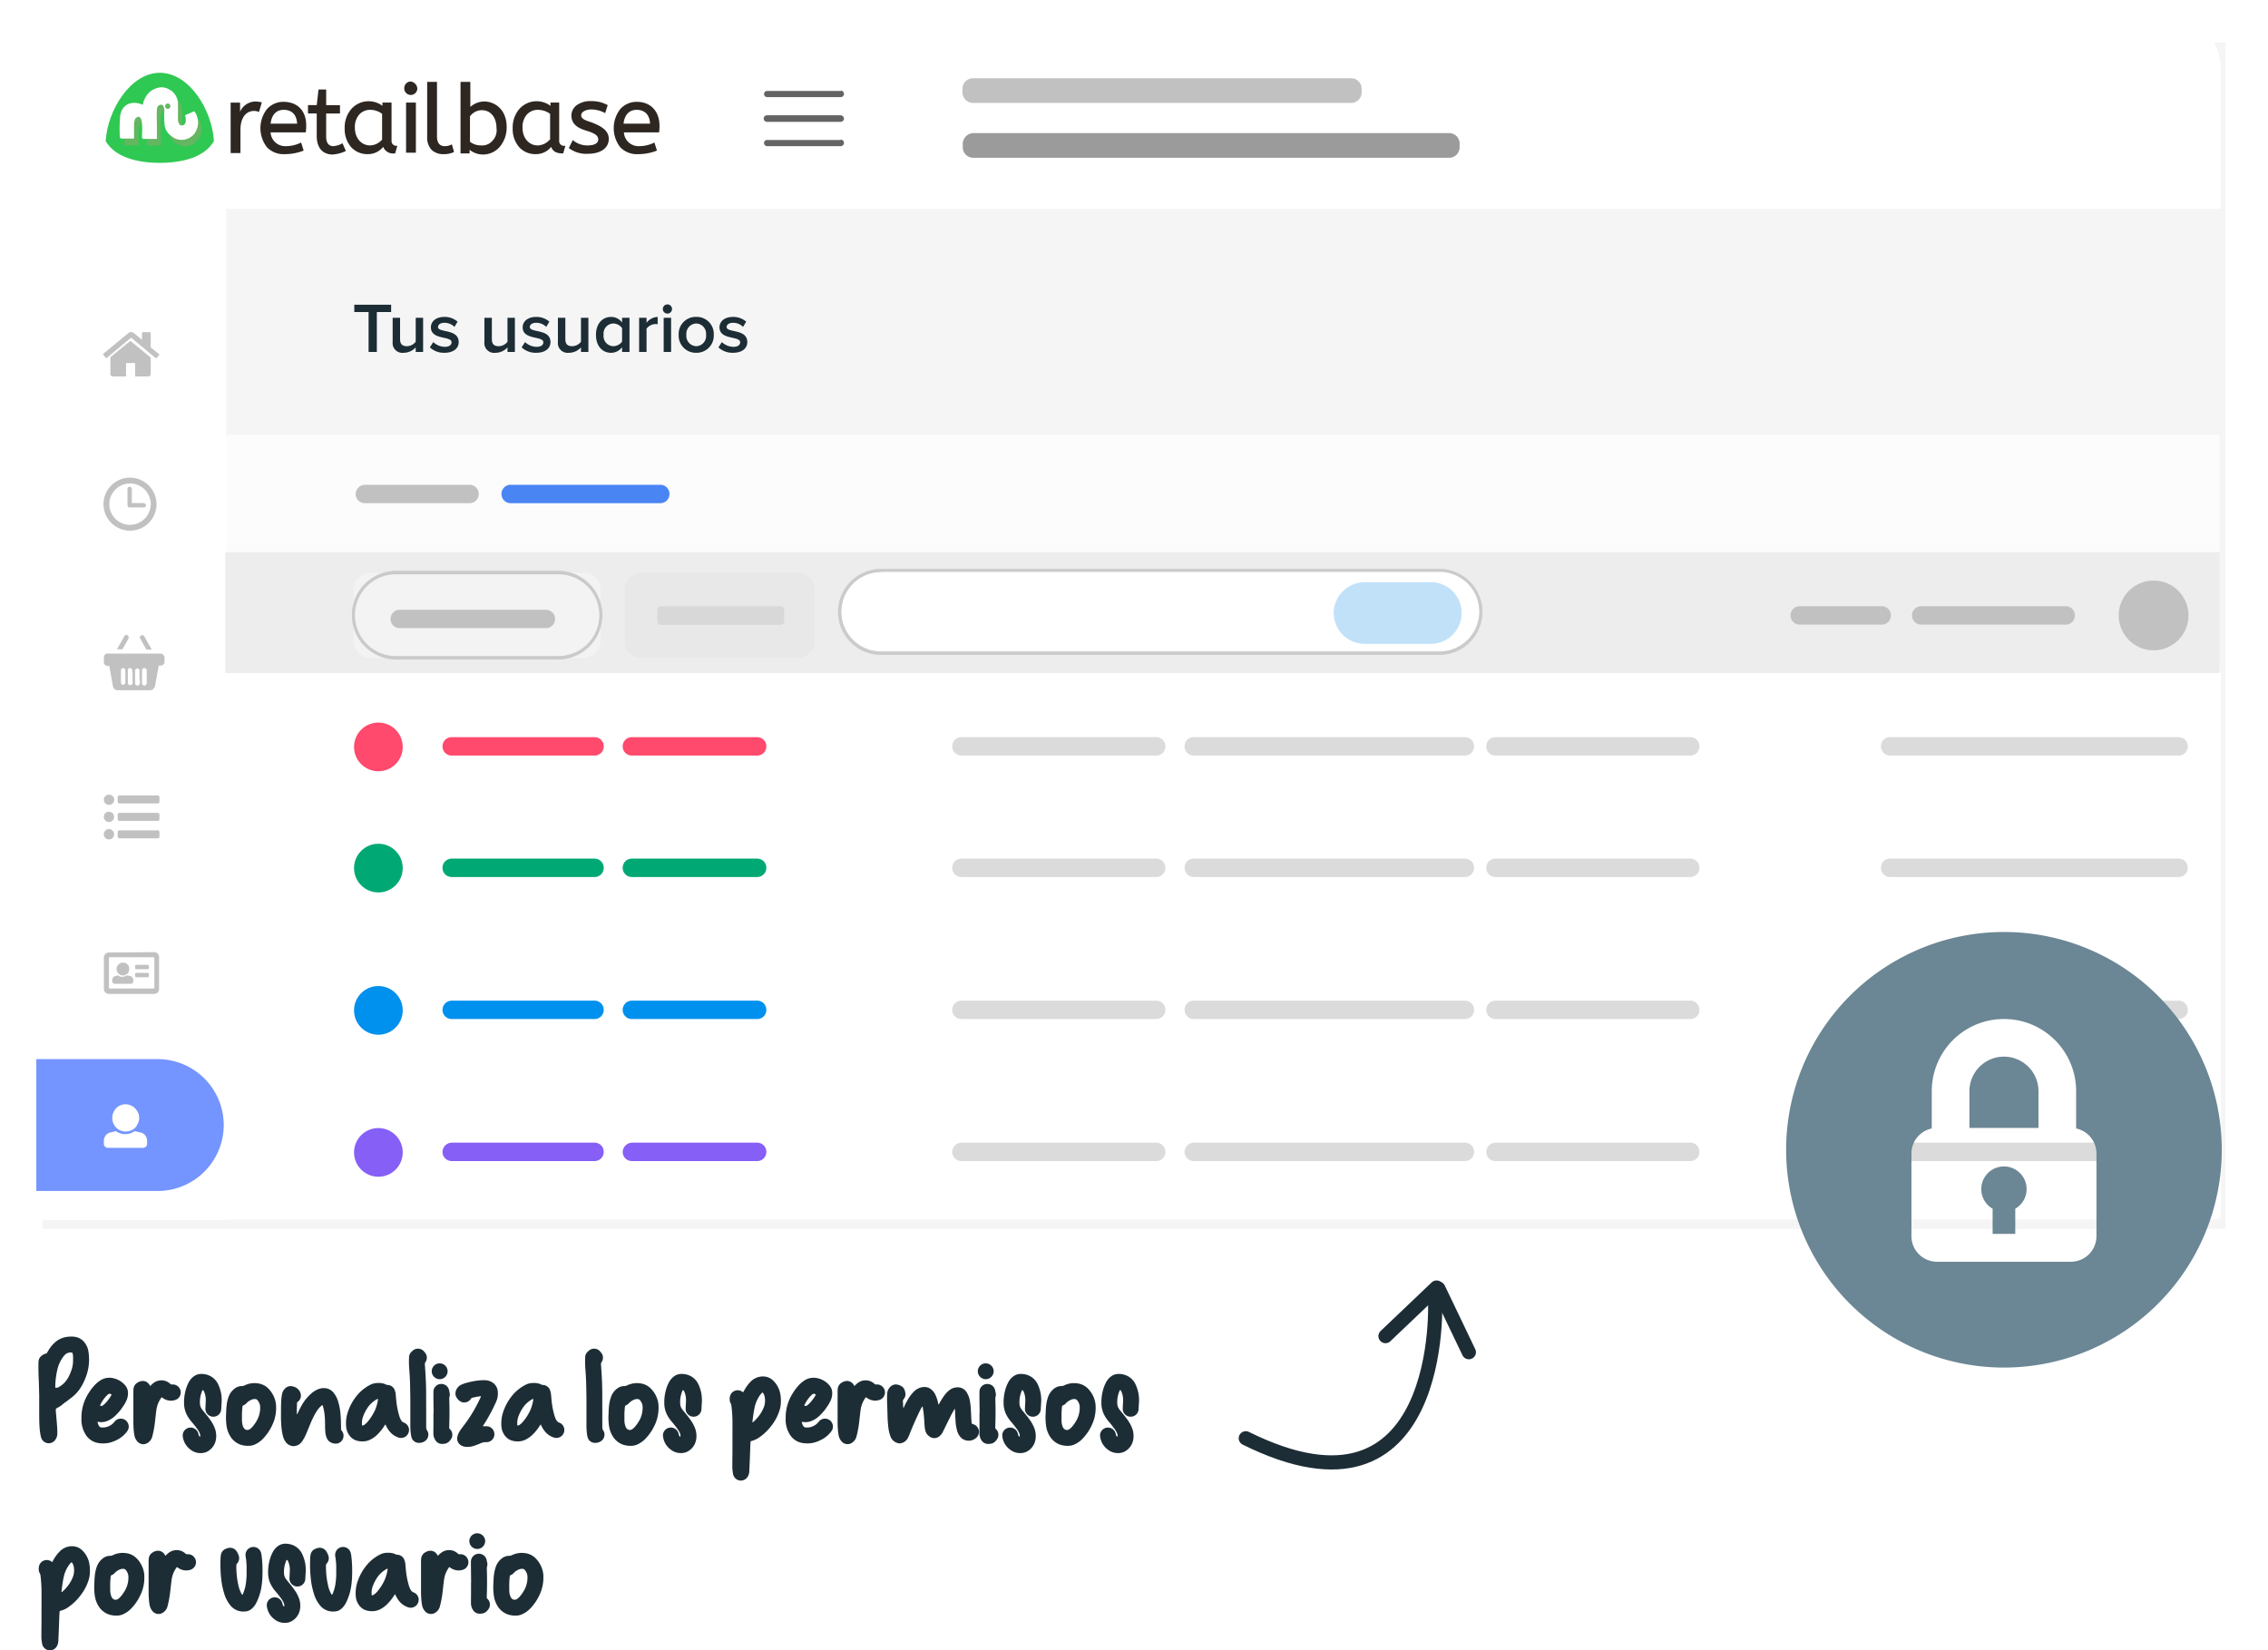 <svg xmlns="http://www.w3.org/2000/svg" xmlns:xlink="http://www.w3.org/1999/xlink" width="480.865" height="349.95" viewBox="0 0 480.865 349.95">
  <defs>
    <filter id="Rectangle_21_1_" x="0" y="0" width="480.865" height="269.584" filterUnits="userSpaceOnUse">
      <feOffset dx="1" dy="2" input="SourceAlpha"/>
      <feGaussianBlur stdDeviation="3" result="blur"/>
      <feFlood flood-opacity="0.161"/>
      <feComposite operator="in" in2="blur"/>
      <feComposite in="SourceGraphic"/>
    </filter>
  </defs>
  <g id="Grupo_56" data-name="Grupo 56" transform="translate(-173.301 -5234.374)">
    <g transform="matrix(1, 0, 0, 1, 173.3, 5234.37)" filter="url(#Rectangle_21_1_)">
      <path id="Rectangle_21_1_2" data-name="Rectangle_21_1_" d="M0,0H462.865V251.584H0Z" transform="translate(8 7)" fill="#f5f5f5"/>
    </g>
    <path id="Rectangle_25-2_1_" d="M.1,48.2H40.3V262.96H2.41c-1.309,0-2.31-.528-2.31-1.22V48.2Z" transform="translate(180.977 5230.112)" fill="#fff"/>
    <path id="Path_48-2_1_" d="M4.709,0H458.457c2.586,0,4.709,3.543,4.709,7.855V37.428H0V7.855C0,3.543,2.124,0,4.709,0Z" transform="translate(181 5241.192)" fill="#fff"/>
    <path id="Path_49_1_" d="M60.123,305.054l-.616,2.079-.154-.077a3.275,3.275,0,0,0-.847-.154c-2.079,0-2.926,1.925-2.926,3.928v5.006H53.5v-10.7h2v1.925a3.63,3.63,0,0,1,3.312-2.156,5.944,5.944,0,0,1,1.155.154Z" transform="translate(168.702 4950.994)" fill="#2d2621"/>
    <path id="Path_50_1_" d="M66.626,305a4.6,4.6,0,0,0-3.543,1.54,6.589,6.589,0,0,0,0,8.086,4.877,4.877,0,0,0,3.774,1.463,10.981,10.981,0,0,0,3.851-.693l.154-.077-.539-1.694-.154.077a7.192,7.192,0,0,1-3.08.693,3.094,3.094,0,0,1-3.235-2.926h7.47v-.154a8.37,8.37,0,0,0,.077-1.386C71.4,306.925,69.553,305,66.626,305Zm-2.772,4.621c.231-1.925,1.232-2.926,2.772-2.926,1.771,0,2.772,1.078,2.849,2.926Z" transform="translate(166.819 4950.971)" fill="#2d2621"/>
    <path id="Path_51_1_" d="M83.716,316.7c-.231.077-.385.231-.616.308A2.305,2.305,0,0,1,83.716,316.7Z" transform="translate(161.897 4948.281)" fill="#2d2621"/>
    <path id="Path_52_1_" d="M83.1,316.908a1.549,1.549,0,0,0,.616-.308A1.549,1.549,0,0,1,83.1,316.908Z" transform="translate(161.897 4948.304)" fill="#2d2621"/>
    <path id="Path_53_1_" d="M82.116,313l-.154.077a4.74,4.74,0,0,1-1.771.539c-1,0-1.54-.693-1.54-2v-4.929h2.926v-1.771H78.651V301.6H77.033l-.385,3.312H74.8v1.771h1.848v4.775c0,2.464,1.232,3.928,3.389,3.928a8.191,8.191,0,0,0,2.7-.693l.077-.077Zm-.308.231c-.231.077-.385.231-.616.308A2.305,2.305,0,0,1,81.808,313.229Z" transform="translate(163.805 4951.752)" fill="#2d2621"/>
    <path id="Path_54_1_" d="M95.988,314.279a1.033,1.033,0,0,1-1.155-.847v-8.317H92.907v.693a4.9,4.9,0,0,0-6.623.693,5.98,5.98,0,0,0-1.386,4.082,5.785,5.785,0,0,0,1.386,4,4.6,4.6,0,0,0,3.466,1.463,4.129,4.129,0,0,0,3.312-1.54,2.235,2.235,0,0,0,2.387,1.386H95.6l.462-1.617ZM92.83,307.5v5.468a3.507,3.507,0,0,1-2.541,1.232c-1.848,0-3.234-1.54-3.234-3.774a4.033,4.033,0,0,1,.924-2.772,3.088,3.088,0,0,1,2.387-1,4.148,4.148,0,0,1,2.464.847Z" transform="translate(161.485 4951.01)" fill="#2d2621"/>
    <rect id="Rectangle_26_1_" width="2.079" height="10.628" transform="translate(259.398 5256.125)" fill="#2d2621"/>
    <path id="Path_55_1_" d="M104.072,300.863a1.41,1.41,0,0,1-1.232,1.386h-.154a1.38,1.38,0,0,1-1.386-1.386h0v-.077a1.41,1.41,0,0,1,1.232-1.386h.154a1.628,1.628,0,0,1,1.386,1.463Z" transform="translate(157.713 4952.258)" fill="#2d2621"/>
    <path id="Path_56_1_" d="M113.3,314.363l-.154.077a4.976,4.976,0,0,1-2.079.385,3.565,3.565,0,0,1-2.464-.847,3.758,3.758,0,0,1-1-2.772V299.5h2.079v11.552c0,1.309.539,2.079,1.617,2.079a3.02,3.02,0,0,0,1.386-.308l.154-.077Z" transform="translate(156.268 4952.235)" fill="#2d2621"/>
    <path id="Path_57_1_" d="M121.306,303.659a4.5,4.5,0,0,0-2.926,1.155V299.5H116.3v15.171h1.925v-.77a4.5,4.5,0,0,0,2.926,1,4.666,4.666,0,0,0,3.389-1.54,6.313,6.313,0,0,0,1.54-4.159C126.158,305.507,123.693,303.659,121.306,303.659Zm1.771,8.317a2.849,2.849,0,0,1-2.387,1,3.848,3.848,0,0,1-2.387-.77v-5.391a3.1,3.1,0,0,1,2.541-1.309c1.848,0,3.08,1.54,3.08,3.774a3.2,3.2,0,0,1-.847,2.7Z" transform="translate(154.643 4952.235)" fill="#2d2621"/>
    <path id="Path_58_1_" d="M141.611,314.279a1.021,1.021,0,0,1-1.155-1.155v-8.009h-1.848v.693a4.9,4.9,0,0,0-6.623.693,5.98,5.98,0,0,0-1.386,4.082,5.785,5.785,0,0,0,1.386,4,4.6,4.6,0,0,0,3.466,1.463,4.129,4.129,0,0,0,3.312-1.54c.308.924,1.078,1.386,2.387,1.386h.154l.462-1.617Zm-3.157-1.309a3.507,3.507,0,0,1-2.541,1.232c-1.848,0-3.235-1.54-3.235-3.774a4.034,4.034,0,0,1,.924-2.772,3.088,3.088,0,0,1,2.387-1,4.375,4.375,0,0,1,2.541.847v5.468Z" transform="translate(151.406 4951.01)" fill="#2d2621"/>
    <path id="Path_59_1_" d="M154.471,312.883c-.077,1.925-1.771,3.08-4.467,3.08a6.048,6.048,0,0,1-3.928-1.155l-.077-.077.847-1.694.154.154a4.71,4.71,0,0,0,3,1c1.386,0,2.233-.462,2.233-1.232,0-.924-.847-1.386-2.618-1.925s-3.08-1.386-3.08-3.235a2.778,2.778,0,0,1,1.155-2.156,4.931,4.931,0,0,1,3.081-.847,6.986,6.986,0,0,1,3.312.77l.154.077-.539,1.694-.154-.077a6,6,0,0,0-2.849-.693c-1,0-2.079.462-2.079,1.232,0,.539.308.924,2.079,1.463C153.393,310.264,154.471,311.266,154.471,312.883Z" transform="translate(147.911 4951.02)" fill="#2d2621"/>
    <path id="Path_60_1_" d="M163.226,305a4.6,4.6,0,0,0-3.543,1.54,6.589,6.589,0,0,0,0,8.086,4.877,4.877,0,0,0,3.774,1.463,10.981,10.981,0,0,0,3.851-.693l.154-.077-.539-1.694-.154.077a7.192,7.192,0,0,1-3.08.693,3.094,3.094,0,0,1-3.234-2.926h7.47v-.154a8.37,8.37,0,0,0,.077-1.386C167.924,306.925,166.076,305,163.226,305Zm-2.849,4.621c.231-1.925,1.232-2.926,2.772-2.926,1.771,0,2.772,1.078,2.849,2.926Z" transform="translate(145.127 4950.971)" fill="#2d2621"/>
    <path id="Path_61_1_" d="M30.575,297c-6.161,0-11.09,7.855-11.475,14.478,1.925,3.389,6.623,4.621,11.475,4.621s9.55-1.232,11.475-4.621C41.665,304.855,36.813,297,30.575,297Z" transform="translate(176.609 4952.81)" fill="#2fc853"/>
    <path id="Path_62_1_" d="M29.1,306.828a4.086,4.086,0,0,1,3.543-3.543,3.242,3.242,0,0,1,3.774,2.618v.077c0,.154.077.308.077.462v3.466c0,1,.385,1.54,1,1.463s.847-.693.693-1.617a1.428,1.428,0,0,0-.154-.539c.693-.308,1.309-.539,1.925-.847a3.584,3.584,0,0,1-.231,4.39,3.434,3.434,0,0,1-4.852.462,3.1,3.1,0,0,1-1.232-2.464c-.077-.77-.077-1.617-.077-2.387v-.693c-.154-.462-.077-1.155-.77-1.078s-.847.616-.847,1.155c-.077,1.155,0,2.387,0,3.543v2.541h-3v-2.926a3.193,3.193,0,0,0-.231-1.232,1.2,1.2,0,0,0-.616-.462,1.122,1.122,0,0,0-.693.462,3.09,3.09,0,0,0-.231,1.155v3H24.33a19.963,19.963,0,0,1-.154-4.775C24.715,306.674,26.717,305.827,29.1,306.828Z" transform="translate(175.461 4951.376)" fill="#64b660"/>
    <path id="Path_63_1_" d="M31.4,302.7" transform="translate(173.782 4951.499)" fill="#fff"/>
    <path id="Path_64_1_" d="M38.772,310.854a3.484,3.484,0,0,1-3.851,1.078,2.988,2.988,0,0,1-.847-.462.075.075,0,0,1-.077-.077,3.37,3.37,0,0,1-1.54-2.618c-.077-.77-.077-1.617-.077-2.387a1.069,1.069,0,0,0,0-.693,1.48,1.48,0,0,0-.308-.924h0a.577.577,0,0,0-.385-.077c-.693.077-.847.616-.847,1.155-.077,1.155,0,2.387,0,3.543v2.541h-3v-.154h-.154c0-1,.077-1.925,0-2.926a3.193,3.193,0,0,0-.231-1.232c-.077-.077-.154-.231-.308-.308a.283.283,0,0,0-.231-.077,1.121,1.121,0,0,0-.693.462,3.09,3.09,0,0,0-.231,1.155v3H23.139V311.7h-.154a31.9,31.9,0,0,1,.077-4.7c.385-2.387,2.387-3.312,4.775-2.31a.577.577,0,0,0,.077-.385,5.562,5.562,0,0,1,1.078-2l.077-.077.154-.154h0L29.3,302h0a4.2,4.2,0,0,1,1.848-.924,3.067,3.067,0,0,1,2.541.539h.077a3.511,3.511,0,0,1,1.54,2.7V307.7a1.724,1.724,0,0,0,.462,1.309.977.977,0,0,0,.462.077q.924-.231.693-1.617a.733.733,0,0,0-.154-.539c.693-.308,1.309-.539,1.925-.847.077.077.077.077.077.154l.077-.077A4.024,4.024,0,0,1,38.772,310.854Z" transform="translate(175.728 4951.894)" fill="#fff"/>
    <path id="Path_65_1_" d="M30.778,303a3.927,3.927,0,0,0-1.078,2A4.26,4.26,0,0,1,30.778,303Z" transform="translate(174.172 4951.43)" fill="#fff"/>
    <path id="Path_66_1_" d="M36.187,306.572a.561.561,0,1,1,.385-.693h0c0,.308-.077.616-.385.693Z" transform="translate(172.845 4950.861)" fill="#64b660"/>
    <path id="Path_67_1_" d="M215.727,308.7H200.093a.693.693,0,1,0,0,1.386h15.633a.69.69,0,0,0,.693-.693h0a.738.738,0,0,0-.693-.693Z" transform="translate(135.82 4950.12)" fill="#646464"/>
    <path id="Path_68_1_" d="M215.75,301.977H200.116a.629.629,0,0,0-.616.693h0a.663.663,0,0,0,.616.616H215.75a.69.69,0,0,0,.693-.693.73.73,0,0,0-.616-.693Z" transform="translate(135.798 4951.683)" fill="#646464"/>
    <path id="Path_69_1_" d="M215.75,315.477H200.116a.629.629,0,0,0-.616.693h0a.663.663,0,0,0,.616.616H215.75a.69.69,0,0,0,.693-.693.74.74,0,0,0-.539-.693h-.154Z" transform="translate(135.798 4948.58)" fill="#646464"/>
    <path id="Path_76_1_" d="M24.636,371.1,20.4,374.566v3.62a.4.4,0,0,0,.154.308.584.584,0,0,0,.308.154h2.849V375.8h1.925v2.849h2.849a.4.4,0,0,0,.308-.154.584.584,0,0,0,.154-.308v-3.543Z" transform="translate(176.311 4935.55)" fill="#c1c1c1"/>
    <path id="Path_77_1_" d="M30.106,373.238l-1.617-1.309v-3c0-.077,0-.154-.077-.154-.077-.077-.077-.077-.154-.077H26.871c-.077,0-.154,0-.154.077-.077.077-.077.077-.077.154v1.386l-1.771-1.463a.925.925,0,0,0-1.078,0l-5.314,4.39c-.077.077-.077.077-.077.154s0,.154.077.154l.462.539c0,.077.077.077.154.077s.154,0,.154-.077l5.083-4.236,5.083,4.236c.077,0,.077.077.154.077h.077c.077,0,.154,0,.154-.077l.462-.539c0-.077.077-.077.077-.154C30.183,373.315,30.183,373.238,30.106,373.238Z" transform="translate(176.77 4936.116)" fill="#c1c1c1"/>
    <path id="Path_78_1_" d="M39.738,411.616a14,14,0,0,1-14.016,13.939H0V397.6H25.8A14,14,0,0,1,39.738,411.616Z" transform="translate(181 5061.361)" fill="#7494ff"/>
    <path id="Path_79_1_" d="M24.122,408.9a5.622,5.622,0,1,0,5.622,5.622h0a5.653,5.653,0,0,0-5.622-5.622Zm0,10.012a4.39,4.39,0,1,1,4.39-4.39A4.438,4.438,0,0,1,24.122,418.912Z" transform="translate(176.747 4926.756)" fill="#c1c1c1"/>
    <path id="Path_80_1_" d="M28.566,414.866H26.024v-3a.462.462,0,1,0-.924,0h0v3.466a.5.5,0,0,0,.462.462h3a.5.5,0,0,0,.462-.462c0-.231-.231-.385-.462-.462Z" transform="translate(175.23 4926.184)" fill="#c1c1c1"/>
    <path id="Path_81_1_" d="M29.885,455.48H31.04l-1.617-2.849a.5.5,0,0,0-.693-.154.416.416,0,0,0-.154.616Z" transform="translate(174.449 4916.655)" fill="#c1c1c1"/>
    <path id="Path_82_1_" d="M24.664,453.079a.621.621,0,0,0-.231-.693.483.483,0,0,0-.616.154L22.2,455.39h1.155Z" transform="translate(175.896 4916.668)" fill="#c1c1c1"/>
    <path id="Path_83_1_" d="M30.614,457.5H19.447a.792.792,0,0,0-.847.77v.077h0v.924a.792.792,0,0,0,.77.847h.385l.77,4.313a1.016,1.016,0,0,0,1.078.847h6.777a1.142,1.142,0,0,0,1.078-.924l.77-4.313h.385a.792.792,0,0,0,.847-.77v-.077h0v-.924A.905.905,0,0,0,30.614,457.5Zm-7.47,4.313v1.848a.462.462,0,1,1-.924,0h0v-2.618a.462.462,0,1,1,.924,0h0Zm1.54,0v1.848a.5.5,0,1,1-1,.077v-2.7a.444.444,0,0,1,.462-.462h0a.5.5,0,0,1,.462.462l.077.77Zm1.54,1.155v.77a.5.5,0,1,1-1,.077v-2.7a.462.462,0,0,1,.924,0h0v1.848Zm1.463,0v.77a.5.5,0,0,1-1,.077v-2.7a.5.5,0,1,1,1-.077v1.925Z" transform="translate(176.724 4915.46)" fill="#c1c1c1"/>
    <path id="Path_84_1_" d="M20.437,498.345a1.089,1.089,0,0,1-1.54-1.54,1.091,1.091,0,0,1,1.54,0h0A1.028,1.028,0,0,1,20.437,498.345Zm-1.54,2.079a1.089,1.089,0,1,0,1.54,0h0a.989.989,0,0,0-.77-.308.893.893,0,0,0-.77.308Zm0,3.7a1.089,1.089,0,1,0,1.54,0h0A1.028,1.028,0,0,0,18.9,504.121Zm11.09-5.776a.364.364,0,0,0,.385-.385h0v-.924a.364.364,0,0,0-.385-.385H21.9a.364.364,0,0,0-.385.385h0v.924a.364.364,0,0,0,.385.385h8.086Zm0,3.7a.364.364,0,0,0,.385-.385h0v-.924a.364.364,0,0,0-.385-.385H21.9a.364.364,0,0,0-.385.385h0v.924a.364.364,0,0,0,.385.385h8.086Zm0,3.7a.364.364,0,0,0,.385-.385h0v-.924a.364.364,0,0,0-.385-.385H21.9a.364.364,0,0,0-.385.385h0v.924a.364.364,0,0,0,.385.385h8.086Z" transform="translate(176.736 4906.391)" fill="#c1c1c1"/>
    <path id="Path_85_1_" d="M29.228,540a1.053,1.053,0,0,1,1.078,1.078v6.7a1.053,1.053,0,0,1-1.078,1.078h-9.55a1.053,1.053,0,0,1-1.078-1.078v-6.623a1.053,1.053,0,0,1,1.078-1.078h.077Zm-.077,7.7h0c.154-.077.154-.077.154-.154v-6.315c0-.077,0-.077-.077-.077l-.077-.077H19.832c-.077,0-.077,0-.077.077l-.077.077v6.315a.166.166,0,0,0,.154.154Zm-4.929-2.618c.154,0,.308.154.462.308a1.113,1.113,0,0,1,.154.539v.308a.488.488,0,0,1-.385.462h-3.62a.584.584,0,0,1-.308-.154c-.077-.077-.077-.154-.154-.308v-.308a.9.9,0,0,1,.616-.847l.616-.154a1.345,1.345,0,0,0,.924.308,2.185,2.185,0,0,0,1-.308ZM22.6,542.233a1.348,1.348,0,0,0,.077,2.7,1.317,1.317,0,0,0,1.309-1.386,1.273,1.273,0,0,0-1.386-1.309Zm5.237,1.386c.154,0,.308-.077.308-.231h0V543c0-.154-.077-.308-.231-.308H25.531c-.154,0-.308.077-.308.231h0v.385c0,.154.077.308.231.308h2.387Zm0,1.694c.154,0,.308-.077.308-.231h0V544.7c0-.154-.077-.308-.231-.308H25.531c-.154,0-.308.077-.308.231h0v.385c0,.154.077.308.231.308h2.387Z" transform="translate(176.724 4896.274)" fill="#c1c1c1"/>
    <path id="Path_86_1_" d="M26.455,588.107a1.533,1.533,0,0,1,.924.616,1.84,1.84,0,0,1,.385,1.078v.693a.855.855,0,0,1-.847.847h-7.47a.855.855,0,0,1-.847-.847h0V589.8a1.84,1.84,0,0,1,.385-1.078,1.533,1.533,0,0,1,.924-.616l1.232-.308a3.472,3.472,0,0,0,4,0ZM23.221,582.1a2.76,2.76,0,0,0-2.464,1.463,2.933,2.933,0,0,0,1,3.928,2.973,2.973,0,0,0,2.926,0,2.271,2.271,0,0,0,1-1.078,2.712,2.712,0,0,0,0-2.849,2.912,2.912,0,0,0-2.464-1.463Z" transform="translate(176.724 4886.43)" fill="#fff"/>
    <path id="Path_94_1_" d="M255.933,298.5H336.1a2.235,2.235,0,0,1,2.233,2.233h0v.77a2.235,2.235,0,0,1-2.233,2.233h-80.17A2.235,2.235,0,0,1,253.7,301.5h0v-.77A2.235,2.235,0,0,1,255.933,298.5Z" transform="translate(123.667 4952.465)" fill="#c1c1c1"/>
    <path id="Path_95_1_" d="M255.933,313.6H356.819a2.235,2.235,0,0,1,2.233,2.233h0v.77a2.235,2.235,0,0,1-2.233,2.233H255.933A2.235,2.235,0,0,1,253.7,316.6h0v-.77A2.341,2.341,0,0,1,255.933,313.6Z" transform="translate(123.725 4948.994)" fill="#9b9b9b"/>
    <path id="Rectangle_22_1_" d="M51.9,494.4H474.892V609.662c0,.537-.579.948-1.336.948H51.9V494.4Z" transform="translate(169.274 4882.349)" fill="#fff"/>
    <rect id="Rectangle_23_1_" width="422.677" height="25.009" transform="translate(221.175 5326.558)" fill="#fcfcfc"/>
    <rect id="Rectangle_24_1_" width="422.792" height="25.64" transform="translate(221.06 5351.452)" fill="#ededed"/>
    <path id="Path_70_1_" d="M287.576,457.1H405.97a8.776,8.776,0,0,1,8.776,8.776h0a8.776,8.776,0,0,1-8.776,8.776H287.576a8.776,8.776,0,0,1-8.776-8.776h0a8.8,8.8,0,0,1,8.719-8.776Z" transform="translate(72.527 4898.253)" fill="#fff"/>
    <path id="Path_71_1_" d="M405.714,474.741H287.32a9.12,9.12,0,0,1,0-18.241H405.714a9.12,9.12,0,1,1,0,18.241ZM287.32,457.188a8.4,8.4,0,1,0,0,16.807H405.714a8.432,8.432,0,1,0,0-16.864H287.32Z" transform="translate(72.783 4898.509)" fill="#cbcbcb"/>
    <path id="Path_72_1_" d="M468,461.4h14a6.536,6.536,0,0,1,6.539,6.539h0a6.536,6.536,0,0,1-6.539,6.539H468a6.585,6.585,0,0,1-6.6-6.539h0A6.623,6.623,0,0,1,468,461.4Z" transform="translate(-5.331 4896.419)" fill="#c1e1f9"/>
    <path id="Path_73_1_" d="M102.714,457.9h45.143a3.6,3.6,0,0,1,3.614,3.614h0v10.841a3.6,3.6,0,0,1-3.614,3.614H102.714a3.6,3.6,0,0,1-3.614-3.614h0V461.514A3.6,3.6,0,0,1,102.714,457.9Z" transform="translate(149.149 4897.912)" fill="#f3f3f3"/>
    <path id="Path_74_1_" d="M142.209,476.014h-34.3a9.407,9.407,0,1,1,0-18.814h34.3a9.407,9.407,0,1,1,0,18.814Zm-34.3-18.069a8.662,8.662,0,1,0,0,17.323h34.3a8.662,8.662,0,1,0,0-17.323Z" transform="translate(149.405 4898.21)" fill="#cacaca"/>
    <path id="Path_75_1_" d="M202.914,457.9h33.1a3.6,3.6,0,0,1,3.614,3.614h0v10.841a3.6,3.6,0,0,1-3.614,3.614h-33.1a3.6,3.6,0,0,1-3.614-3.614h0V461.514a3.6,3.6,0,0,1,3.614-3.614Z" transform="translate(106.425 4897.912)" fill="#e8e8e8"/>
    <ellipse id="Ellipse_4_1_" cx="7.4" cy="7.4" rx="7.4" ry="7.4" transform="translate(622.513 5357.475)" fill="#c1c1c1"/>
    <path id="Path_96_1_" d="M101.908,425.4h22.141a1.934,1.934,0,0,1,1.95,1.95h0a1.934,1.934,0,0,1-1.95,1.95h-22.2a1.934,1.934,0,0,1-1.95-1.95h0A2.021,2.021,0,0,1,101.908,425.4Z" transform="translate(148.808 4911.77)" fill="#c1c1c1"/>
    <path id="Path_97_1_" d="M114.75,471.6h30.975a1.934,1.934,0,0,1,1.95,1.95h0a1.934,1.934,0,0,1-1.95,1.95H114.75a1.934,1.934,0,0,1-1.95-1.95h0A1.934,1.934,0,0,1,114.75,471.6Z" transform="translate(143.308 4892.07)" fill="#c1c1c1"/>
    <path id="Path_98_1_" d="M155.75,425.4h31.721a1.934,1.934,0,0,1,1.95,1.95h0a1.934,1.934,0,0,1-1.95,1.95H155.75a1.934,1.934,0,0,1-1.95-1.95h0A1.934,1.934,0,0,1,155.75,425.4Z" transform="translate(125.826 4911.77)" fill="#4a85f4"/>
    <path id="Path_99_1_" d="M839.25,470.3h30.631a1.934,1.934,0,0,1,1.95,1.95h0a1.934,1.934,0,0,1-1.95,1.95H839.25a1.934,1.934,0,0,1-1.95-1.95h0A1.934,1.934,0,0,1,839.25,470.3Z" transform="translate(-258.611 4892.625)" fill="#c1c1c1"/>
    <path id="Path_100_1_" d="M794.35,470.3h17.38a1.934,1.934,0,0,1,1.95,1.95h0a1.934,1.934,0,0,1-1.95,1.95H794.35a1.934,1.934,0,0,1-1.95-1.95h0A1.934,1.934,0,0,1,794.35,470.3Z" transform="translate(-239.466 4892.625)" fill="#c1c1c1"/>
    <path id="Path_101_1_" d="M212.2,470.3h25.3a.784.784,0,0,1,.8.8h0v2.352a.784.784,0,0,1-.8.8H212.2a.784.784,0,0,1-.8-.8h0V471.1a.784.784,0,0,1,.8-.8Z" transform="translate(101.266 4892.625)" fill="#d8d8d8"/>
    <path id="Path_102_1_" d="M133.95,518.7h30.287a1.934,1.934,0,0,1,1.95,1.95h0a1.934,1.934,0,0,1-1.95,1.95H133.95a1.934,1.934,0,0,1-1.95-1.95h0A1.934,1.934,0,0,1,133.95,518.7Z" transform="translate(135.121 4871.987)" fill="#ff496d"/>
    <path id="Path_103_1_" d="M200.55,518.7h26.558a1.934,1.934,0,0,1,1.95,1.95h0a1.934,1.934,0,0,1-1.95,1.95H200.55a1.934,1.934,0,0,1-1.95-1.95h0A1.934,1.934,0,0,1,200.55,518.7Z" transform="translate(106.724 4871.987)" fill="#ff496d"/>
    <path id="Path_104_1_" d="M322.35,518.7h41.3a1.934,1.934,0,0,1,1.95,1.95h0a1.934,1.934,0,0,1-1.95,1.95h-41.3a1.934,1.934,0,0,1-1.95-1.95h0A1.934,1.934,0,0,1,322.35,518.7Z" transform="translate(54.79 4871.987)" fill="#dbdbdb"/>
    <path id="Path_105_1_" d="M519.75,518.7h41.3a1.934,1.934,0,0,1,1.95,1.95h0a1.934,1.934,0,0,1-1.95,1.95h-41.3a1.934,1.934,0,0,1-1.95-1.95h0A1.934,1.934,0,0,1,519.75,518.7Z" transform="translate(-29.379 4871.987)" fill="#dbdbdb"/>
    <path id="Path_107_1_" d="M862.648,518.7H923.8a1.934,1.934,0,0,1,1.95,1.95h0a1.934,1.934,0,0,1-1.95,1.95H862.648a1.934,1.934,0,0,1-1.95-1.95h0a1.867,1.867,0,0,1,1.95-1.95Z" transform="translate(-288.586 4871.987)" fill="#dbdbdb"/>
    <path id="Path_108_1_" d="M408.25,518.7h57.476a1.934,1.934,0,0,1,1.95,1.95h0a1.934,1.934,0,0,1-1.95,1.95H408.25a1.934,1.934,0,0,1-1.95-1.95h0a1.887,1.887,0,0,1,1.893-1.95Z" transform="translate(18.163 4871.987)" fill="#dbdbdb"/>
    <ellipse id="Ellipse_5_1_" cx="5.163" cy="5.163" rx="5.163" ry="5.163" transform="translate(248.364 5387.59)" fill="#ff496d"/>
    <path id="Path_109_1_" d="M133.95,563.6h30.287a1.934,1.934,0,0,1,1.95,1.95h0a1.934,1.934,0,0,1-1.95,1.95H133.95a1.934,1.934,0,0,1-1.95-1.95h0A1.934,1.934,0,0,1,133.95,563.6Z" transform="translate(135.121 4852.842)" fill="#00a874"/>
    <path id="Path_110_1_" d="M200.55,563.6h26.558a1.934,1.934,0,0,1,1.95,1.95h0a1.934,1.934,0,0,1-1.95,1.95H200.55a1.934,1.934,0,0,1-1.95-1.95h0A1.934,1.934,0,0,1,200.55,563.6Z" transform="translate(106.724 4852.842)" fill="#00a874"/>
    <path id="Path_111_1_" d="M322.35,563.6h41.3a1.934,1.934,0,0,1,1.95,1.95h0a1.934,1.934,0,0,1-1.95,1.95h-41.3a1.934,1.934,0,0,1-1.95-1.95h0A1.934,1.934,0,0,1,322.35,563.6Z" transform="translate(54.79 4852.842)" fill="#dbdbdb"/>
    <path id="Path_112_1_" d="M519.75,563.6h41.3a1.934,1.934,0,0,1,1.95,1.95h0a1.934,1.934,0,0,1-1.95,1.95h-41.3a1.934,1.934,0,0,1-1.95-1.95h0A1.934,1.934,0,0,1,519.75,563.6Z" transform="translate(-29.379 4852.842)" fill="#dbdbdb"/>
    <path id="Path_114_1_" d="M862.648,563.6H923.8a1.934,1.934,0,0,1,1.95,1.95h0a1.934,1.934,0,0,1-1.95,1.95H862.648a1.934,1.934,0,0,1-1.95-1.95h0a1.867,1.867,0,0,1,1.95-1.95Z" transform="translate(-288.586 4852.842)" fill="#dbdbdb"/>
    <path id="Path_115_1_" d="M408.25,563.6h57.476a1.934,1.934,0,0,1,1.95,1.95h0a1.934,1.934,0,0,1-1.95,1.95H408.25a1.934,1.934,0,0,1-1.95-1.95h0a1.887,1.887,0,0,1,1.893-1.95Z" transform="translate(18.163 4852.842)" fill="#dbdbdb"/>
    <ellipse id="Ellipse_6_1_" cx="5.163" cy="5.163" rx="5.163" ry="5.163" transform="translate(248.364 5413.288)" fill="#00a874"/>
    <path id="Path_116_1_" d="M133.95,616.1h30.287a1.934,1.934,0,0,1,1.95,1.95h0a1.934,1.934,0,0,1-1.95,1.95H133.95a1.934,1.934,0,0,1-1.95-1.95h0A1.971,1.971,0,0,1,133.95,616.1Z" transform="translate(135.121 4830.457)" fill="#0090ee"/>
    <path id="Path_117_1_" d="M200.55,616.1h26.558a1.934,1.934,0,0,1,1.95,1.95h0a1.934,1.934,0,0,1-1.95,1.95H200.55a1.934,1.934,0,0,1-1.95-1.95h0A1.971,1.971,0,0,1,200.55,616.1Z" transform="translate(106.724 4830.457)" fill="#0090ee"/>
    <path id="Path_118_1_" d="M322.35,616.1h41.3a1.934,1.934,0,0,1,1.95,1.95h0a1.934,1.934,0,0,1-1.95,1.95h-41.3a1.934,1.934,0,0,1-1.95-1.95h0A1.971,1.971,0,0,1,322.35,616.1Z" transform="translate(54.79 4830.457)" fill="#dbdbdb"/>
    <path id="Path_119_1_" d="M519.75,616.1h41.3a1.934,1.934,0,0,1,1.95,1.95h0a1.934,1.934,0,0,1-1.95,1.95h-41.3a1.934,1.934,0,0,1-1.95-1.95h0A1.971,1.971,0,0,1,519.75,616.1Z" transform="translate(-29.379 4830.457)" fill="#dbdbdb"/>
    <path id="Path_121_1_" d="M862.648,616.1H923.8a1.934,1.934,0,0,1,1.95,1.95h0A1.934,1.934,0,0,1,923.8,620H862.648a1.934,1.934,0,0,1-1.95-1.95h0a1.932,1.932,0,0,1,1.95-1.95Z" transform="translate(-288.586 4830.457)" fill="#dbdbdb"/>
    <path id="Path_122_1_" d="M408.25,616.1h57.476a1.934,1.934,0,0,1,1.95,1.95h0a1.934,1.934,0,0,1-1.95,1.95H408.25a1.934,1.934,0,0,1-1.95-1.95h0a1.887,1.887,0,0,1,1.893-1.95Z" transform="translate(18.163 4830.457)" fill="#dbdbdb"/>
    <ellipse id="Ellipse_7_1_" cx="5.163" cy="5.163" rx="5.163" ry="5.163" transform="translate(248.364 5443.459)" fill="#0090ee"/>
    <path id="Path_123_1_" d="M133.95,668.6h30.287a1.934,1.934,0,0,1,1.95,1.95h0a1.934,1.934,0,0,1-1.95,1.95H133.95a1.934,1.934,0,0,1-1.95-1.95h0A2.01,2.01,0,0,1,133.95,668.6Z" transform="translate(135.121 4808.072)" fill="#865ff6"/>
    <path id="Path_124_1_" d="M200.55,668.6h26.558a1.934,1.934,0,0,1,1.95,1.95h0a1.934,1.934,0,0,1-1.95,1.95H200.55a1.934,1.934,0,0,1-1.95-1.95h0A2.052,2.052,0,0,1,200.55,668.6Z" transform="translate(106.724 4808.072)" fill="#865ff6"/>
    <path id="Path_125_1_" d="M322.35,668.6h41.3a1.934,1.934,0,0,1,1.95,1.95h0a1.934,1.934,0,0,1-1.95,1.95h-41.3a1.934,1.934,0,0,1-1.95-1.95h0A2.01,2.01,0,0,1,322.35,668.6Z" transform="translate(54.79 4808.072)" fill="#dbdbdb"/>
    <path id="Path_126_1_" d="M519.75,668.6h41.3a1.934,1.934,0,0,1,1.95,1.95h0a1.934,1.934,0,0,1-1.95,1.95h-41.3a1.934,1.934,0,0,1-1.95-1.95h0A2.01,2.01,0,0,1,519.75,668.6Z" transform="translate(-29.379 4808.072)" fill="#dbdbdb"/>
    <path id="Path_128_1_" d="M862.65,668.6H923.8a1.934,1.934,0,0,1,1.95,1.95h0a1.934,1.934,0,0,1-1.95,1.95H862.65a1.934,1.934,0,0,1-1.95-1.95h0A1.971,1.971,0,0,1,862.65,668.6Z" transform="translate(-288.588 4808.072)" fill="#dbdbdb"/>
    <path id="Path_129_1_" d="M408.25,668.6h57.476a1.934,1.934,0,0,1,1.95,1.95h0a1.934,1.934,0,0,1-1.95,1.95H408.25a1.934,1.934,0,0,1-1.95-1.95h0a2.01,2.01,0,0,1,1.95-1.95Z" transform="translate(18.163 4808.072)" fill="#dbdbdb"/>
    <ellipse id="Ellipse_8_1_" cx="5.163" cy="5.163" rx="5.163" ry="5.163" transform="translate(248.364 5473.574)" fill="#865ff6"/>
    <path id="Trazado_146" data-name="Trazado 146" d="M5.2,0V-8.46h3.03v-1.545H.42V-8.46H3.45V0Zm9.81,0V-7.245H13.44V-2.16a2.4,2.4,0,0,1-1.845.945c-.9,0-1.47-.36-1.47-1.485V-7.245H8.55v5.13A2.073,2.073,0,0,0,10.89.18,3.465,3.465,0,0,0,13.44-.96V0Zm4.53.18c1.95,0,3.015-.975,3.015-2.265,0-2.88-4.38-1.92-4.38-3.195,0-.51.51-.9,1.335-.9a2.955,2.955,0,0,1,2.145.87l.66-1.11a4.139,4.139,0,0,0-2.805-1.005c-1.83,0-2.85,1.005-2.85,2.19,0,2.79,4.38,1.77,4.38,3.195,0,.57-.5.96-1.44.96A3.721,3.721,0,0,1,17.16-2.085L16.44-.96A4.39,4.39,0,0,0,19.545.18ZM34.47,0V-7.245H32.9V-2.16a2.4,2.4,0,0,1-1.845.945c-.9,0-1.47-.36-1.47-1.485V-7.245H28.005v5.13a2.073,2.073,0,0,0,2.34,2.3A3.465,3.465,0,0,0,32.9-.96V0ZM39,.18c1.95,0,3.015-.975,3.015-2.265,0-2.88-4.38-1.92-4.38-3.195,0-.51.51-.9,1.335-.9a2.955,2.955,0,0,1,2.145.87l.66-1.11A4.139,4.139,0,0,0,38.97-7.425c-1.83,0-2.85,1.005-2.85,2.19,0,2.79,4.38,1.77,4.38,3.195,0,.57-.495.96-1.44.96a3.721,3.721,0,0,1-2.445-1.005L35.9-.96A4.39,4.39,0,0,0,39,.18ZM50.055,0V-7.245H48.48V-2.16a2.4,2.4,0,0,1-1.845.945c-.9,0-1.47-.36-1.47-1.485V-7.245H43.59v5.13A2.073,2.073,0,0,0,45.93.18,3.465,3.465,0,0,0,48.48-.96V0ZM58.77,0V-7.245H57.195V-6.24A2.845,2.845,0,0,0,54.87-7.425c-1.86,0-3.21,1.455-3.21,3.8,0,2.4,1.365,3.81,3.21,3.81A2.912,2.912,0,0,0,57.195-.99V0ZM55.335-1.215A2.136,2.136,0,0,1,53.28-3.63a2.131,2.131,0,0,1,2.055-2.4,2.351,2.351,0,0,1,1.86.975V-2.19A2.351,2.351,0,0,1,55.335-1.215ZM62.385,0V-4.935A2.473,2.473,0,0,1,64.26-5.91a2.174,2.174,0,0,1,.48.045v-1.56a3.144,3.144,0,0,0-2.355,1.23v-1.05H60.81V0ZM66.81-8.13a.973.973,0,0,0,.975-.975.973.973,0,0,0-.975-.975.973.973,0,0,0-.975.975A.973.973,0,0,0,66.81-8.13ZM67.59,0V-7.245H66.015V0Zm5.325.18a3.63,3.63,0,0,0,3.72-3.81,3.61,3.61,0,0,0-3.72-3.8,3.61,3.61,0,0,0-3.72,3.8A3.63,3.63,0,0,0,72.915.18Zm0-1.4A2.177,2.177,0,0,1,70.83-3.63a2.172,2.172,0,0,1,2.085-2.4A2.163,2.163,0,0,1,75-3.63,2.169,2.169,0,0,1,72.915-1.215ZM80.73.18c1.95,0,3.015-.975,3.015-2.265,0-2.88-4.38-1.92-4.38-3.195,0-.51.51-.9,1.335-.9a2.954,2.954,0,0,1,2.145.87l.66-1.11A4.139,4.139,0,0,0,80.7-7.425c-1.83,0-2.85,1.005-2.85,2.19,0,2.79,4.38,1.77,4.38,3.195,0,.57-.5.96-1.44.96a3.721,3.721,0,0,1-2.445-1.005L77.625-.96A4.39,4.39,0,0,0,80.73.18Z" transform="translate(248 5309)" fill="#1d2d35"/>
    <path id="Trazado_147" data-name="Trazado 147" d="M.617-5.836c0,.986,0,1.972.078,2.956A12.21,12.21,0,0,0,.916-1.227a3.121,3.121,0,0,0,.2.664,1.675,1.675,0,0,0,2.828.348,2.274,2.274,0,0,0,.514-1.41c.012-1.035-.085-2.062-.174-3.09-.055-.635-.107-1.271-.162-1.906a.414.414,0,0,1,.185-.388,1.769,1.769,0,0,1,.182-.1,5.8,5.8,0,0,0,1.07-.708,7.038,7.038,0,0,1,.833-.626c.115-.077.22-.17.329-.256.128-.1.251-.206.384-.3a8.433,8.433,0,0,0,2.149-2.157,11.476,11.476,0,0,0,1.081-2.059,10.5,10.5,0,0,0,.731-5.721,4.051,4.051,0,0,0-.957-2.163,3.152,3.152,0,0,0-1.975-1.066,5.784,5.784,0,0,0-1.56.012,4.786,4.786,0,0,0-2.354.959,6.849,6.849,0,0,0-1.5,1.677c-.159.242-.3.494-.451.743a.292.292,0,0,1-.21.164,2.117,2.117,0,0,0-.949.487,1.59,1.59,0,0,0-.635,1.154c-.013.15-.019.3-.021.452q-.023,1.705.06,3.409c.053,1.113.061,2.226.1,3.339,0,1.311,0,2.621,0,3.932Zm6.738-9A8.644,8.644,0,0,1,6.632-13.3a5.038,5.038,0,0,1-1.765,1.737,1.282,1.282,0,0,1-.65.218c-.156,0-.19-.019-.189-.17,0-.3,0-.6.022-.9a17.285,17.285,0,0,1,.409-2.78,7.46,7.46,0,0,1,1.186-2.645,3.349,3.349,0,0,1,.578-.646,1.772,1.772,0,0,1,1.31-.339c.079,0,.116.063.139.134a2.62,2.62,0,0,1,.119.682c.012.219,0,.44,0,.66a6.153,6.153,0,0,1-.439,2.513ZM19.589-3.247a1.684,1.684,0,0,0-1.9-1.545,1.618,1.618,0,0,0-1.112.645A3.216,3.216,0,0,1,15.194-3.13a2.97,2.97,0,0,1-1.467.175.475.475,0,0,1-.333-.168,2.053,2.053,0,0,1-.4-.95c-.009-.043.031-.059.065-.062a.391.391,0,0,1,.1.011,3.312,3.312,0,0,0,1.68-.114,5.236,5.236,0,0,0,1.75-1.045,10.638,10.638,0,0,0,1.8-2.114,8.18,8.18,0,0,0,.667-1.139,3.824,3.824,0,0,0,.38-1.853,2.416,2.416,0,0,0-.58-1.46,4.524,4.524,0,0,0-2.546-1.532,3.531,3.531,0,0,0-2.854.543,6.293,6.293,0,0,0-.91.752,10.085,10.085,0,0,0-1.414,1.8,9.576,9.576,0,0,0-1.565,5.29c0,.22-.009.441,0,.661A5.99,5.99,0,0,0,10.4-1.528,3.848,3.848,0,0,0,12.241.106,4.2,4.2,0,0,0,13.52.412,5.881,5.881,0,0,0,15.759.233,7.854,7.854,0,0,0,17.6-.583a5.9,5.9,0,0,0,1.652-1.523,1.672,1.672,0,0,0,.341-1.14ZM13.558-7.7A7.222,7.222,0,0,1,15-9.772a2.141,2.141,0,0,1,.184-.159c.282-.219.469-.21.771.035a.55.55,0,0,1-.035.095A8.8,8.8,0,0,1,14.571-8c-.13.131-.279.243-.422.361a.518.518,0,0,1-.485.118c-.137-.035-.164-.06-.106-.181Zm17.036-2.959a1.689,1.689,0,0,0-1.665-1.4.61.61,0,0,1-.6-.195,2.364,2.364,0,0,0-.193-.148,2.631,2.631,0,0,0-1.2-.5,2.8,2.8,0,0,0-2.014.479,7,7,0,0,0-.775.7c-.081-.131-.138-.231-.2-.325a1.65,1.65,0,0,0-1.345-.746,1.991,1.991,0,0,0-1.055.3,1.72,1.72,0,0,0-.947,1.445c-.019.219-.021.44-.021.66q0,3.218,0,6.436c0,.569.038,1.136.081,1.7.025.334.081.667.14,1a2.646,2.646,0,0,0,.588,1.243,1.667,1.667,0,0,0,2.2.361,2.226,2.226,0,0,0,.971-1.268,21.484,21.484,0,0,0,.611-3.312c.1-.794.173-1.59.283-2.382a5.711,5.711,0,0,1,.9-2.423c.254-.38.2-.318.516-.112a2.923,2.923,0,0,0,2.556.393,1.672,1.672,0,0,0,1.172-1.9Zm8.585.492a8.146,8.146,0,0,0-.647-1.975A3.777,3.777,0,0,0,36.769-13.9a4.105,4.105,0,0,0-1.783-.387,2.616,2.616,0,0,0-1.647.555,3.651,3.651,0,0,0-.97,1.122,7.752,7.752,0,0,0-.689,1.7,9.89,9.89,0,0,0-.355,2.85,5.466,5.466,0,0,0,.573,2.41,7.341,7.341,0,0,0,1.034,1.518c.444.52.871,1.053,1.264,1.614a4.411,4.411,0,0,1,.457.817,1.382,1.382,0,0,1,.1.646c0,.021-.016.056-.028.057a.144.144,0,0,1-.095-.014.536.536,0,0,1-.2-.316c-.04-.157-.075-.316-.129-.468a1.678,1.678,0,0,0-1.844-1.1A1.669,1.669,0,0,0,31.04-1.249a3.109,3.109,0,0,0,.09.617A3.98,3.98,0,0,0,32.748,1.8a3.4,3.4,0,0,0,2.14.7,2.976,2.976,0,0,0,1.342-.311A3.522,3.522,0,0,0,38.105-.543a4.554,4.554,0,0,0-.282-2.288,7.544,7.544,0,0,0-.872-1.617c-.424-.609-.892-1.184-1.364-1.756-.155-.187-.315-.372-.454-.571A2.13,2.13,0,0,1,34.7-7.894a6.042,6.042,0,0,1,.449-2.752c.034-.078.04-.2.162-.2.1.006.149.1.2.18a.843.843,0,0,1,.061.125,4.5,4.5,0,0,1,.359,1.651c0,.6-.048,1.2-.075,1.805a1.984,1.984,0,0,0,.025.519,1.679,1.679,0,0,0,1.776,1.343A1.659,1.659,0,0,0,39.2-6.741c.029-.532.062-1.064.08-1.367a8.577,8.577,0,0,0-.1-2.063ZM50.84-7.337a5.145,5.145,0,0,0-.089-.934,5.733,5.733,0,0,0-1.542-2.909,3.782,3.782,0,0,0-2.1-1.086,4.821,4.821,0,0,0-2.98.427,1.2,1.2,0,0,1-.533.12,2.534,2.534,0,0,0-1.522.517,3.81,3.81,0,0,0-1.295,1.733,8.091,8.091,0,0,0-.434,1.893c-.081.658-.084,1.319-.109,1.788a12.666,12.666,0,0,0,.114,2.619,5.672,5.672,0,0,0,.872,2.253A4.146,4.146,0,0,0,43.463.761,5.034,5.034,0,0,0,45.148.95,3.15,3.15,0,0,0,46.357.663,5.534,5.534,0,0,0,47.978-.461a10.361,10.361,0,0,0,2.027-2.933,8.411,8.411,0,0,0,.835-3.942ZM46.51-4a6.372,6.372,0,0,1-.777,1.022,2.684,2.684,0,0,1-.53.447.868.868,0,0,1-1.08-.137,1.423,1.423,0,0,1-.3-.506,3.489,3.489,0,0,1-.212-1.051c0-.1-.009-.208-.009-.313,0-.278,0-.556,0-.723a16.309,16.309,0,0,1,.078-1.812c.01-.08.017-.161.025-.242a.344.344,0,0,1,.25-.331,1.544,1.544,0,0,0,.61-.448,3.161,3.161,0,0,1,1.28-.808,1.522,1.522,0,0,1,.722-.032.472.472,0,0,1,.293.175,2.289,2.289,0,0,1,.6,1.372A5.561,5.561,0,0,1,46.51-4ZM65.13-1.357a1.588,1.588,0,0,0-.391-.912.464.464,0,0,1-.128-.346c0-.092,0-.186,0-.278-.015-1.032-.03-2.065-.135-3.093a12.083,12.083,0,0,0-.493-2.485,5.334,5.334,0,0,0-.916-1.784,2.587,2.587,0,0,0-1.557-.978,3.259,3.259,0,0,0-1.84.22,5.225,5.225,0,0,0-1.425.921,9.437,9.437,0,0,0-1.972,2.458c-.319.553-.6,1.125-.869,1.7-.03.065-.026.169-.136.179-.01-.019-.028-.036-.028-.054-.012-.766,0-1.531.039-2.3a.269.269,0,0,1,.116-.237,1.2,1.2,0,0,0,.136-.108,1.654,1.654,0,0,0,.373-2.03,2.058,2.058,0,0,0-1.293-1.09c-.078-.02-.154-.051-.233-.07a1.616,1.616,0,0,0-1.63.442,2.278,2.278,0,0,0-.645,1.172,9.973,9.973,0,0,0-.153,1.1c-.079.984-.071,1.971-.07,2.957a27.286,27.286,0,0,0,.075,2.782,13.379,13.379,0,0,0,.282,1.855A3.907,3.907,0,0,0,52.877.161a2.208,2.208,0,0,0,1.6.865.933.933,0,0,0,.242-.015A2.2,2.2,0,0,0,56.253.146c.067-.095.139-.186.2-.282a8.978,8.978,0,0,0,.779-1.474c.284-.673.555-1.351.838-2.024a18.347,18.347,0,0,1,1.273-2.587,5.832,5.832,0,0,1,.978-1.217c.059-.055.119-.11.182-.162.125-.1.175-.091.225.053s.094.286.132.432a12.305,12.305,0,0,1,.342,2.756c.02.765.009,1.532.07,2.3a3.86,3.86,0,0,0,.384,1.505,1.617,1.617,0,0,0,.53.633A2.262,2.262,0,0,0,63.6.491,1.674,1.674,0,0,0,65.13-1.357Zm12.827-2.6a1.208,1.208,0,0,1-.636-.556,4.019,4.019,0,0,1-.342-.8,16.688,16.688,0,0,1-.63-3.061c-.064-.529-.1-1.062-.149-1.593a3.158,3.158,0,0,0-.161-.745,1.668,1.668,0,0,0-1.552-1.237.859.859,0,0,1-.364-.1,2.569,2.569,0,0,0-.287-.123,3.847,3.847,0,0,0-1.473-.193,3.446,3.446,0,0,0-1.633.419,8.9,8.9,0,0,0-2.718,2.193,10.96,10.96,0,0,0-1.961,3.54,7.666,7.666,0,0,0-.365,3.053,3.632,3.632,0,0,0,.633,1.817A2.975,2.975,0,0,0,67.671-.235a3.706,3.706,0,0,0,1.186.243A3.786,3.786,0,0,0,70.689-.3a5.844,5.844,0,0,0,1.642-1.155,10.372,10.372,0,0,0,1.439-1.784,1.009,1.009,0,0,1,.257-.327c.053.109.094.192.134.275a5.658,5.658,0,0,0,.607,1.013,4.024,4.024,0,0,0,2.118,1.5,1.682,1.682,0,0,0,2.042-1.065,1.662,1.662,0,0,0-.97-2.115Zm-5.571-4.57A9.113,9.113,0,0,1,71.811-6.6a10.9,10.9,0,0,1-1.54,2.429,3.6,3.6,0,0,1-.715.657.664.664,0,0,1-.378.158c-.082,0-.132-.034-.135-.12,0-.139,0-.278,0-.417a4.091,4.091,0,0,1,.311-1.556,8.524,8.524,0,0,1,.932-1.742,5.7,5.7,0,0,1,1.832-1.675c.06-.035.121-.068.184-.1.105-.049.163-.012.147.1S72.41-8.64,72.386-8.527ZM82.831-2.353a.886.886,0,0,1-.162-.519c0-.244-.007-.487-.008-.731,0-2.158,0-4.316-.009-6.474q-.01-2.506-.189-5.007c-.028-.393-.05-.787-.08-1.18a.886.886,0,0,1,.153-.585,1.628,1.628,0,0,0-.076-1.89,3.849,3.849,0,0,0-.338-.4,1.669,1.669,0,0,0-2.247-.135,4.1,4.1,0,0,0-.361.327,1.616,1.616,0,0,0-.484,1.086,19.385,19.385,0,0,0,.037,2.469c.079,1.041.143,2.083.173,3.127.039,1.357.049,2.714.061,3.421,0,2.17,0,3.69,0,5.209a14.779,14.779,0,0,0,.095,1.98,5.051,5.051,0,0,0,.138.752A1.594,1.594,0,0,0,80.908.316a2.1,2.1,0,0,0,1.571-.423,1.5,1.5,0,0,0,.528-.719,1.616,1.616,0,0,0-.177-1.527Zm4.925-.175a.8.8,0,0,0-.1-.1.3.3,0,0,1-.117-.273c.009-.22.009-.441.017-.661q.09-2.7,0-5.391a1.566,1.566,0,0,1,.055-.515,1.58,1.58,0,0,0,.01-.858c-.039-.157-.066-.318-.1-.476A1.66,1.66,0,0,0,85.9-12.162a1.648,1.648,0,0,0-1.7,1.583c-.006.371-.009.742-.005,1.113.012,1.136.028,2.273.043,3.409H84.2c0,.684,0,1.368,0,2.053,0,.777-.013,1.554-.013,2.331A2.6,2.6,0,0,0,84.6-.258a1.628,1.628,0,0,0,1.412.811,2.87,2.87,0,0,0,.69-.07,1.644,1.644,0,0,0,.861-.493,4.357,4.357,0,0,0,.292-.346,1.675,1.675,0,0,0-.1-2.171ZM85.533-13.17a1.7,1.7,0,0,0,1.672-1.694,1.684,1.684,0,0,0-1.693-1.667,1.684,1.684,0,0,0-1.672,1.688A1.7,1.7,0,0,0,85.533-13.17Zm9.353,9.614a35.137,35.137,0,0,0,2.589-4.8,4.23,4.23,0,0,0,.378-2.065,2.53,2.53,0,0,0-1.434-2.223,3.011,3.011,0,0,0-.652-.232,4.445,4.445,0,0,0-1-.088c-.232.011-.464.014-.694.033a16.535,16.535,0,0,0-2.631.47,7.574,7.574,0,0,0-1.408.491A2.127,2.127,0,0,0,88.909-10.5a1.512,1.512,0,0,0,.029.825,2.153,2.153,0,0,0,.7,1.014,1.587,1.587,0,0,0,1.49.369,1.61,1.61,0,0,0,1.021-.725.467.467,0,0,1,.324-.232c.375-.074.747-.159,1.123-.229.193-.036.39-.053.586-.073.076-.008.107.037.075.107q-.213.457-.432.91a30.436,30.436,0,0,1-3.352,5.394,12.516,12.516,0,0,0-.756,1.083,3.351,3.351,0,0,0-.449,1.122A1.688,1.688,0,0,0,90.114.894a2.311,2.311,0,0,0,.927.272A4.326,4.326,0,0,0,92.69.991,15.5,15.5,0,0,0,94.152.439,2.626,2.626,0,0,1,95.4.182a.784.784,0,0,0,.1,0,1.682,1.682,0,0,0,1.486-2.349,1.64,1.64,0,0,0-1.494-1.023c-.207-.015-.417,0-.626,0-.055,0-.121.024-.155-.039-.026-.048.017-.086.04-.124.042-.069.087-.137.131-.2Zm16-.4a1.208,1.208,0,0,1-.636-.556,4.019,4.019,0,0,1-.342-.8,16.688,16.688,0,0,1-.63-3.061c-.064-.529-.1-1.062-.149-1.593a3.158,3.158,0,0,0-.161-.745,1.668,1.668,0,0,0-1.552-1.237.859.859,0,0,1-.364-.1,2.569,2.569,0,0,0-.287-.123,3.847,3.847,0,0,0-1.473-.193,3.446,3.446,0,0,0-1.633.419,8.9,8.9,0,0,0-2.718,2.193,10.96,10.96,0,0,0-1.961,3.54,7.666,7.666,0,0,0-.365,3.053,3.632,3.632,0,0,0,.633,1.817A2.975,2.975,0,0,0,100.6-.235a3.706,3.706,0,0,0,1.186.243A3.786,3.786,0,0,0,103.617-.3a5.844,5.844,0,0,0,1.642-1.155A10.372,10.372,0,0,0,106.7-3.239a1.008,1.008,0,0,1,.257-.327c.053.109.094.192.134.275a5.658,5.658,0,0,0,.607,1.013,4.024,4.024,0,0,0,2.118,1.5,1.683,1.683,0,0,0,2.042-1.065,1.662,1.662,0,0,0-.97-2.115Zm-5.571-4.57a9.113,9.113,0,0,1-.575,1.926,10.9,10.9,0,0,1-1.54,2.429,3.6,3.6,0,0,1-.715.657.664.664,0,0,1-.378.158c-.082,0-.132-.034-.135-.12,0-.139,0-.278,0-.417a4.091,4.091,0,0,1,.311-1.556,8.525,8.525,0,0,1,.932-1.742,5.7,5.7,0,0,1,1.832-1.675c.06-.035.121-.068.184-.1.105-.049.163-.012.147.1S105.338-8.64,105.314-8.527Zm14.86,6.173a.886.886,0,0,1-.162-.519c0-.244-.007-.487-.008-.731,0-2.158,0-4.316-.009-6.474q-.01-2.506-.189-5.007c-.028-.393-.05-.787-.08-1.18a.886.886,0,0,1,.153-.585,1.628,1.628,0,0,0-.076-1.89,3.849,3.849,0,0,0-.338-.4,1.669,1.669,0,0,0-2.247-.135,4.1,4.1,0,0,0-.361.327,1.616,1.616,0,0,0-.484,1.086,19.385,19.385,0,0,0,.037,2.469c.079,1.041.143,2.083.173,3.127.039,1.357.049,2.714.061,3.421,0,2.17,0,3.69,0,5.209a14.779,14.779,0,0,0,.095,1.98,5.051,5.051,0,0,0,.138.752A1.594,1.594,0,0,0,118.252.316a2.1,2.1,0,0,0,1.571-.423,1.5,1.5,0,0,0,.528-.719,1.616,1.616,0,0,0-.177-1.527Zm11.754-4.984a5.144,5.144,0,0,0-.089-.934A5.734,5.734,0,0,0,130.3-11.18a3.782,3.782,0,0,0-2.1-1.086,4.821,4.821,0,0,0-2.98.427,1.2,1.2,0,0,1-.533.12,2.534,2.534,0,0,0-1.522.517,3.81,3.81,0,0,0-1.295,1.733,8.092,8.092,0,0,0-.434,1.893c-.081.658-.084,1.319-.109,1.788a12.665,12.665,0,0,0,.114,2.619,5.672,5.672,0,0,0,.872,2.253A4.146,4.146,0,0,0,124.551.761a5.033,5.033,0,0,0,1.685.189,3.15,3.15,0,0,0,1.209-.287,5.534,5.534,0,0,0,1.621-1.124,10.361,10.361,0,0,0,2.027-2.933,8.411,8.411,0,0,0,.835-3.942ZM127.6-4a6.371,6.371,0,0,1-.777,1.022,2.684,2.684,0,0,1-.53.447.868.868,0,0,1-1.08-.137,1.423,1.423,0,0,1-.3-.506,3.489,3.489,0,0,1-.212-1.051c0-.1-.009-.208-.009-.313,0-.278,0-.556,0-.723a16.31,16.31,0,0,1,.078-1.812c.01-.08.017-.161.025-.242a.344.344,0,0,1,.25-.331,1.544,1.544,0,0,0,.61-.448,3.161,3.161,0,0,1,1.28-.808,1.522,1.522,0,0,1,.722-.032.472.472,0,0,1,.293.175,2.289,2.289,0,0,1,.6,1.372A5.561,5.561,0,0,1,127.6-4ZM141-10.171a8.146,8.146,0,0,0-.647-1.975,3.777,3.777,0,0,0-1.764-1.757,4.105,4.105,0,0,0-1.783-.387,2.616,2.616,0,0,0-1.647.555,3.651,3.651,0,0,0-.97,1.122,7.752,7.752,0,0,0-.689,1.7,9.89,9.89,0,0,0-.355,2.85,5.466,5.466,0,0,0,.573,2.41,7.34,7.34,0,0,0,1.034,1.518c.444.52.871,1.053,1.264,1.614a4.41,4.41,0,0,1,.457.817,1.382,1.382,0,0,1,.1.646c0,.021-.016.056-.028.057a.144.144,0,0,1-.095-.014.536.536,0,0,1-.2-.316c-.04-.157-.075-.316-.129-.468a1.678,1.678,0,0,0-1.844-1.1,1.669,1.669,0,0,0-1.418,1.646,3.109,3.109,0,0,0,.09.617,3.98,3.98,0,0,0,1.618,2.43,3.4,3.4,0,0,0,2.14.7,2.976,2.976,0,0,0,1.342-.311,3.522,3.522,0,0,0,1.875-2.726,4.554,4.554,0,0,0-.282-2.288,7.545,7.545,0,0,0-.872-1.617c-.424-.609-.892-1.184-1.364-1.756-.155-.187-.315-.372-.454-.571a2.13,2.13,0,0,1-.433-1.119,6.042,6.042,0,0,1,.449-2.752c.034-.078.04-.2.162-.2.1.006.149.1.2.18a.843.843,0,0,1,.061.125,4.5,4.5,0,0,1,.359,1.651c0,.6-.048,1.2-.075,1.805a1.984,1.984,0,0,0,.025.519,1.679,1.679,0,0,0,1.776,1.343,1.659,1.659,0,0,0,1.545-1.523c.029-.532.062-1.064.08-1.367a8.576,8.576,0,0,0-.1-2.063Zm16.694-.092a5.211,5.211,0,0,0-1.4-2.557,3.135,3.135,0,0,0-1.156-.755,3.369,3.369,0,0,0-1.647-.134,3.646,3.646,0,0,0-2.033,1.054,8.425,8.425,0,0,0-1.424,1.964c-.05.09-.07.22-.166.256s-.179-.081-.263-.133a1.68,1.68,0,0,0-2.516.967,2.489,2.489,0,0,0-.061.966,1.317,1.317,0,0,0,.177.559,1.425,1.425,0,0,1,.185.626,28.779,28.779,0,0,1,.206,3.018c.013,1.484,0,2.969,0,4.453h0c0,.719,0,1.438,0,2.157-.006,1.02-.024,2.041-.025,3.061A8.082,8.082,0,0,0,147.744,7a1.687,1.687,0,0,0,1.347,1.3A1.67,1.67,0,0,0,150.8,7.54a2.278,2.278,0,0,0,.359-1.077q.069-1.372.125-2.745c.035-.857.059-1.715.092-2.572.012-.313.038-.625.058-.937,0-.035,0-.069.007-.1a.149.149,0,0,1,.117-.151c.045-.011.088-.03.133-.041a4.976,4.976,0,0,0,1.624-.771,11.4,11.4,0,0,0,2.646-2.594,9.957,9.957,0,0,0,1.682-3.332,5.561,5.561,0,0,0,.21-1.3,8.013,8.013,0,0,0-.154-2.179ZM154.321-7.43A7.439,7.439,0,0,1,152.974-5.1a8.3,8.3,0,0,1-.966,1c-.033.029-.073.051-.136.094a.59.59,0,0,1-.017-.342c.127-1.011.257-2.021.484-3.015a6.8,6.8,0,0,1,1.2-2.56,3.419,3.419,0,0,1,.324-.361c.078-.078.137-.07.2.014a1.807,1.807,0,0,1,.356.784,4.025,4.025,0,0,1-.1,2.056ZM168.9-3.247A1.684,1.684,0,0,0,167-4.792a1.618,1.618,0,0,0-1.112.645,3.216,3.216,0,0,1-1.381,1.017,2.97,2.97,0,0,1-1.467.175.475.475,0,0,1-.333-.168,2.053,2.053,0,0,1-.4-.95c-.009-.043.031-.059.065-.062a.391.391,0,0,1,.1.011,3.312,3.312,0,0,0,1.68-.114,5.236,5.236,0,0,0,1.75-1.045A10.638,10.638,0,0,0,167.7-7.4a8.18,8.18,0,0,0,.667-1.139,3.824,3.824,0,0,0,.38-1.853,2.416,2.416,0,0,0-.58-1.46,4.524,4.524,0,0,0-2.546-1.532,3.531,3.531,0,0,0-2.854.543,6.292,6.292,0,0,0-.91.752,10.085,10.085,0,0,0-1.414,1.8,9.576,9.576,0,0,0-1.565,5.29c0,.22-.009.441,0,.661a5.99,5.99,0,0,0,.828,2.805,3.848,3.848,0,0,0,1.84,1.634,4.2,4.2,0,0,0,1.279.306,5.881,5.881,0,0,0,2.239-.179,7.854,7.854,0,0,0,1.837-.816,5.9,5.9,0,0,0,1.652-1.523,1.672,1.672,0,0,0,.341-1.14ZM162.87-7.7a7.222,7.222,0,0,1,1.444-2.068,2.139,2.139,0,0,1,.184-.159c.282-.219.469-.21.771.035a.549.549,0,0,1-.035.095A8.8,8.8,0,0,1,163.883-8c-.13.131-.279.243-.422.361a.518.518,0,0,1-.485.118c-.137-.035-.164-.06-.106-.181Zm17.036-2.959a1.689,1.689,0,0,0-1.665-1.4.61.61,0,0,1-.6-.195,2.364,2.364,0,0,0-.193-.148,2.631,2.631,0,0,0-1.2-.5,2.8,2.8,0,0,0-2.014.479,7,7,0,0,0-.775.7c-.081-.131-.138-.231-.2-.325a1.65,1.65,0,0,0-1.345-.746,1.991,1.991,0,0,0-1.055.3,1.72,1.72,0,0,0-.947,1.445c-.019.219-.021.44-.021.66q0,3.218,0,6.436c0,.569.038,1.136.081,1.7.025.334.081.667.14,1A2.647,2.647,0,0,0,170.7-.024a1.667,1.667,0,0,0,2.2.361,2.227,2.227,0,0,0,.971-1.268,21.486,21.486,0,0,0,.611-3.312c.1-.794.173-1.59.283-2.382a5.711,5.711,0,0,1,.9-2.423c.254-.38.2-.318.516-.112a2.923,2.923,0,0,0,2.556.393,1.672,1.672,0,0,0,1.172-1.9Zm19.844,8.07a1.628,1.628,0,0,0-1.166-1.051c-.175-.046-.261-.114-.274-.292-.02-.289-.059-.577-.075-.866-.033-.625-.048-1.252-.087-1.877a14.882,14.882,0,0,0-.193-1.8,5.053,5.053,0,0,0-.7-1.914,2.211,2.211,0,0,0-2-1.056,2.738,2.738,0,0,0-1.558.528,5.318,5.318,0,0,0-1.169,1.183,16.47,16.47,0,0,0-1.056,1.676c-.05.088-.076.2-.178.248-.015-.019-.035-.035-.04-.054-.024-.089-.046-.179-.065-.27a6.868,6.868,0,0,0-.573-1.745,3,3,0,0,0-1.236-1.372,2.337,2.337,0,0,0-1.346-.252,3.154,3.154,0,0,0-1.834.839,7.161,7.161,0,0,0-1.192,1.445,14.931,14.931,0,0,0-.99,1.835.676.676,0,0,1-.179.3.436.436,0,0,1-.035-.1c-.021-.429-.037-.857-.061-1.286a.617.617,0,0,1,.16-.473,1.565,1.565,0,0,0,.371-1.061,2.648,2.648,0,0,0-.116-.684,1.643,1.643,0,0,0-.957-1.125,2.989,2.989,0,0,0-.491-.175,1.6,1.6,0,0,0-1.506.309,2.136,2.136,0,0,0-.794,1.531c-.035.649-.047,1.3-.024,1.948q.047,1.339.089,2.678a26.217,26.217,0,0,0,.215,2.878,7.573,7.573,0,0,0,.4,1.581A2.245,2.245,0,0,0,182.634.37a1.438,1.438,0,0,0,.824.006,2.135,2.135,0,0,0,1.335-1.09,8.554,8.554,0,0,0,.42-.954c.544-1.406,1.167-2.778,1.8-4.145.161-.347.332-.689.505-1.03.079-.155.174-.3.263-.45.024-.04.052-.087.105-.067.022.008.034.052.046.081a.406.406,0,0,1,.011.068,22.682,22.682,0,0,1,.333,3.145c.019.371.051.741.092,1.109a4.607,4.607,0,0,0,.187.883,1.723,1.723,0,0,0,.5.781c.086.077.174.154.264.226a1.675,1.675,0,0,0,2.175-.027,2.5,2.5,0,0,0,.691-.861c.129-.285.277-.561.415-.842.44-.894.874-1.792,1.323-2.682.219-.435.463-.857.7-1.283.025-.045.047-.108.133-.079,0,.054.011.111.014.169.043.8.08,1.6.13,2.4a9.017,9.017,0,0,0,.354,2.087,3.129,3.129,0,0,0,.906,1.5,2.275,2.275,0,0,0,1.5.551,2.327,2.327,0,0,0,1.6-.589,1.678,1.678,0,0,0,.5-1.863Zm3.782.065a.8.8,0,0,0-.1-.1.3.3,0,0,1-.117-.273c.009-.22.009-.441.017-.661q.09-2.7,0-5.391a1.566,1.566,0,0,1,.055-.515,1.58,1.58,0,0,0,.01-.858c-.039-.157-.066-.318-.1-.476a1.66,1.66,0,0,0-1.627-1.361,1.648,1.648,0,0,0-1.7,1.583c-.006.371-.009.742-.005,1.113.012,1.136.028,2.273.043,3.409h-.029c0,.684,0,1.368,0,2.053,0,.777-.013,1.554-.013,2.331a2.6,2.6,0,0,0,.413,1.416,1.628,1.628,0,0,0,1.412.811,2.87,2.87,0,0,0,.69-.07,1.644,1.644,0,0,0,.861-.493,4.362,4.362,0,0,0,.292-.346,1.675,1.675,0,0,0-.1-2.171ZM201.309-13.17a1.7,1.7,0,0,0,1.672-1.694,1.684,1.684,0,0,0-1.693-1.667,1.684,1.684,0,0,0-1.672,1.688A1.7,1.7,0,0,0,201.309-13.17Zm11.63,3a8.146,8.146,0,0,0-.647-1.975,3.777,3.777,0,0,0-1.764-1.757,4.105,4.105,0,0,0-1.783-.387,2.616,2.616,0,0,0-1.647.555,3.651,3.651,0,0,0-.97,1.122,7.752,7.752,0,0,0-.689,1.7,9.89,9.89,0,0,0-.355,2.85,5.466,5.466,0,0,0,.573,2.41,7.34,7.34,0,0,0,1.034,1.518c.444.52.871,1.053,1.264,1.614a4.41,4.41,0,0,1,.457.817,1.382,1.382,0,0,1,.1.646c0,.021-.016.056-.028.057a.144.144,0,0,1-.095-.014.536.536,0,0,1-.2-.316c-.04-.157-.075-.316-.129-.468a1.678,1.678,0,0,0-1.844-1.1A1.669,1.669,0,0,0,204.8-1.249a3.109,3.109,0,0,0,.09.617,3.98,3.98,0,0,0,1.618,2.43,3.4,3.4,0,0,0,2.14.7,2.976,2.976,0,0,0,1.342-.311,3.522,3.522,0,0,0,1.875-2.726,4.554,4.554,0,0,0-.282-2.288,7.545,7.545,0,0,0-.872-1.617c-.424-.609-.892-1.184-1.364-1.756-.155-.187-.315-.372-.454-.571a2.13,2.13,0,0,1-.433-1.119,6.042,6.042,0,0,1,.449-2.752c.034-.078.04-.2.162-.2.1.006.149.1.2.18a.843.843,0,0,1,.061.125,4.5,4.5,0,0,1,.359,1.651c0,.6-.048,1.2-.075,1.805a1.984,1.984,0,0,0,.025.519,1.679,1.679,0,0,0,1.776,1.343,1.659,1.659,0,0,0,1.545-1.523c.029-.532.062-1.064.08-1.367a8.576,8.576,0,0,0-.1-2.063ZM224.6-7.337a5.144,5.144,0,0,0-.089-.934,5.733,5.733,0,0,0-1.542-2.909,3.782,3.782,0,0,0-2.1-1.086,4.821,4.821,0,0,0-2.98.427,1.2,1.2,0,0,1-.533.12,2.534,2.534,0,0,0-1.522.517,3.81,3.81,0,0,0-1.295,1.733,8.092,8.092,0,0,0-.434,1.893c-.081.658-.084,1.319-.109,1.788a12.665,12.665,0,0,0,.114,2.619,5.672,5.672,0,0,0,.872,2.253A4.146,4.146,0,0,0,217.223.761a5.034,5.034,0,0,0,1.685.189,3.15,3.15,0,0,0,1.209-.287,5.534,5.534,0,0,0,1.621-1.124,10.361,10.361,0,0,0,2.027-2.933,8.411,8.411,0,0,0,.835-3.942ZM220.27-4a6.372,6.372,0,0,1-.777,1.022,2.684,2.684,0,0,1-.53.447.868.868,0,0,1-1.08-.137,1.423,1.423,0,0,1-.3-.506,3.488,3.488,0,0,1-.212-1.051c0-.1-.009-.208-.009-.313,0-.278,0-.556,0-.723a16.314,16.314,0,0,1,.078-1.812c.01-.08.017-.161.025-.242a.344.344,0,0,1,.25-.331,1.544,1.544,0,0,0,.61-.448,3.161,3.161,0,0,1,1.28-.808,1.522,1.522,0,0,1,.722-.032.472.472,0,0,1,.293.175,2.289,2.289,0,0,1,.6,1.372A5.561,5.561,0,0,1,220.27-4Zm13.405-6.168a8.146,8.146,0,0,0-.647-1.975,3.777,3.777,0,0,0-1.764-1.757,4.105,4.105,0,0,0-1.783-.387,2.616,2.616,0,0,0-1.647.555,3.651,3.651,0,0,0-.97,1.122,7.752,7.752,0,0,0-.689,1.7,9.89,9.89,0,0,0-.355,2.85,5.466,5.466,0,0,0,.573,2.41,7.34,7.34,0,0,0,1.034,1.518c.444.52.871,1.053,1.264,1.614a4.41,4.41,0,0,1,.457.817,1.382,1.382,0,0,1,.1.646c0,.021-.016.056-.028.057a.144.144,0,0,1-.095-.014.536.536,0,0,1-.2-.316c-.04-.157-.075-.316-.129-.468a1.678,1.678,0,0,0-1.844-1.1,1.669,1.669,0,0,0-1.418,1.646,3.109,3.109,0,0,0,.09.617,3.98,3.98,0,0,0,1.618,2.43,3.4,3.4,0,0,0,2.14.7,2.976,2.976,0,0,0,1.342-.311A3.522,3.522,0,0,0,232.6-.543a4.554,4.554,0,0,0-.282-2.288,7.545,7.545,0,0,0-.872-1.617c-.424-.609-.892-1.184-1.364-1.756-.155-.187-.315-.372-.454-.571a2.13,2.13,0,0,1-.433-1.119,6.042,6.042,0,0,1,.449-2.752c.034-.078.04-.2.162-.2.1.006.149.1.2.18a.843.843,0,0,1,.061.125,4.5,4.5,0,0,1,.359,1.651c0,.6-.048,1.2-.075,1.805a1.984,1.984,0,0,0,.025.519,1.679,1.679,0,0,0,1.776,1.343A1.659,1.659,0,0,0,233.7-6.741c.029-.532.062-1.064.08-1.367a8.576,8.576,0,0,0-.1-2.063ZM11.2,25.737A5.211,5.211,0,0,0,9.8,23.18a3.135,3.135,0,0,0-1.156-.755A3.369,3.369,0,0,0,7,22.292a3.646,3.646,0,0,0-2.033,1.054A8.426,8.426,0,0,0,3.54,25.31c-.05.09-.07.22-.166.256s-.179-.081-.263-.133A1.68,1.68,0,0,0,.594,26.4a2.489,2.489,0,0,0-.061.966,1.317,1.317,0,0,0,.177.559,1.425,1.425,0,0,1,.185.626A28.782,28.782,0,0,1,1.1,31.569c.013,1.484,0,2.969,0,4.453h0c0,.719,0,1.438,0,2.157-.006,1.02-.024,2.041-.025,3.061A8.082,8.082,0,0,0,1.248,43,1.687,1.687,0,0,0,2.6,44.3,1.67,1.67,0,0,0,4.3,43.54a2.278,2.278,0,0,0,.359-1.077q.069-1.372.125-2.745c.035-.857.059-1.715.092-2.572.012-.313.038-.625.058-.937,0-.035,0-.069.007-.1a.149.149,0,0,1,.117-.151c.045-.011.088-.03.133-.041a4.976,4.976,0,0,0,1.624-.771,11.4,11.4,0,0,0,2.646-2.594,9.957,9.957,0,0,0,1.682-3.332,5.562,5.562,0,0,0,.21-1.3,8.013,8.013,0,0,0-.154-2.179ZM7.825,28.57A7.439,7.439,0,0,1,6.478,30.9a8.3,8.3,0,0,1-.966,1c-.033.029-.073.051-.136.094a.59.59,0,0,1-.017-.342c.127-1.011.257-2.021.484-3.015a6.8,6.8,0,0,1,1.2-2.56,3.419,3.419,0,0,1,.324-.361c.078-.078.137-.07.2.014a1.807,1.807,0,0,1,.356.784A4.025,4.025,0,0,1,7.825,28.57Zm15.08.093a5.145,5.145,0,0,0-.089-.934,5.733,5.733,0,0,0-1.542-2.909,3.782,3.782,0,0,0-2.1-1.086,4.821,4.821,0,0,0-2.98.427,1.2,1.2,0,0,1-.533.12,2.534,2.534,0,0,0-1.522.517,3.81,3.81,0,0,0-1.295,1.733,8.092,8.092,0,0,0-.434,1.893c-.081.658-.084,1.319-.109,1.788a12.665,12.665,0,0,0,.114,2.619,5.672,5.672,0,0,0,.872,2.253,4.146,4.146,0,0,0,2.238,1.677,5.033,5.033,0,0,0,1.685.189,3.15,3.15,0,0,0,1.209-.287,5.534,5.534,0,0,0,1.621-1.124,10.361,10.361,0,0,0,2.027-2.933,8.411,8.411,0,0,0,.835-3.942ZM18.574,32a6.372,6.372,0,0,1-.777,1.022,2.684,2.684,0,0,1-.53.447.868.868,0,0,1-1.08-.137,1.423,1.423,0,0,1-.3-.506,3.489,3.489,0,0,1-.212-1.051c0-.1-.009-.208-.009-.313,0-.278,0-.556,0-.723a16.31,16.31,0,0,1,.078-1.812c.01-.08.017-.161.025-.242a.344.344,0,0,1,.25-.331,1.544,1.544,0,0,0,.61-.448,3.161,3.161,0,0,1,1.28-.808,1.521,1.521,0,0,1,.722-.032.472.472,0,0,1,.293.175,2.289,2.289,0,0,1,.6,1.372A5.561,5.561,0,0,1,18.574,32Zm15.252-6.66a1.689,1.689,0,0,0-1.665-1.4.61.61,0,0,1-.6-.195,2.364,2.364,0,0,0-.193-.148,2.631,2.631,0,0,0-1.2-.5,2.8,2.8,0,0,0-2.014.479,7,7,0,0,0-.775.7c-.081-.131-.138-.231-.2-.325a1.65,1.65,0,0,0-1.345-.746,1.991,1.991,0,0,0-1.055.3,1.72,1.72,0,0,0-.947,1.445c-.019.219-.021.44-.021.66q0,3.218,0,6.436c0,.569.038,1.136.081,1.7.025.334.081.667.14,1a2.646,2.646,0,0,0,.588,1.243,1.667,1.667,0,0,0,2.2.361,2.226,2.226,0,0,0,.971-1.268,21.484,21.484,0,0,0,.611-3.312c.1-.794.173-1.59.283-2.382a5.711,5.711,0,0,1,.9-2.423c.254-.38.2-.318.516-.112a2.923,2.923,0,0,0,2.556.393,1.672,1.672,0,0,0,1.172-1.9Zm13.946-1.072a4.76,4.76,0,0,0-.136-.681,1.679,1.679,0,0,0-3.2-.03,1.923,1.923,0,0,0-.043.929,14.262,14.262,0,0,1,.193,2.145c0,.359,0,.719,0,1.079a15.5,15.5,0,0,1-.139,2.324,8.582,8.582,0,0,1-.628,2.307c-.031.071-.044.156-.138.2a.85.85,0,0,1-.235-.328,6.331,6.331,0,0,1-.607-1.7,17.912,17.912,0,0,1-.429-4.211.574.574,0,0,1,.168-.4,1.655,1.655,0,0,0,.325-1.69,3.742,3.742,0,0,0-.421-.875,1.667,1.667,0,0,0-1.818-.709,4.4,4.4,0,0,0-.587.211,1.618,1.618,0,0,0-.927,1.187,3.86,3.86,0,0,0-.078.62,28.064,28.064,0,0,0,.146,4.688,16.156,16.156,0,0,0,.634,2.988A7.021,7.021,0,0,0,41.071,34.7a3.49,3.49,0,0,0,2.794,1.394c.127,0,.255-.008.382-.011a2.31,2.31,0,0,0,1.5-.642,3.928,3.928,0,0,0,.878-1.157,11.629,11.629,0,0,0,1.155-3.735,17.7,17.7,0,0,0,.167-2.218,25.429,25.429,0,0,0-.175-4.062ZM57,25.829a8.146,8.146,0,0,0-.647-1.975A3.777,3.777,0,0,0,54.593,22.1a4.105,4.105,0,0,0-1.783-.387,2.616,2.616,0,0,0-1.647.555,3.651,3.651,0,0,0-.97,1.122,7.752,7.752,0,0,0-.689,1.7,9.89,9.89,0,0,0-.355,2.85,5.466,5.466,0,0,0,.573,2.41,7.341,7.341,0,0,0,1.034,1.518c.444.52.871,1.053,1.264,1.614a4.411,4.411,0,0,1,.457.817,1.382,1.382,0,0,1,.1.646c0,.021-.016.056-.028.057a.144.144,0,0,1-.095-.014.536.536,0,0,1-.2-.316c-.04-.157-.075-.316-.129-.468a1.679,1.679,0,0,0-3.262.547,3.109,3.109,0,0,0,.09.617,3.98,3.98,0,0,0,1.618,2.43,3.4,3.4,0,0,0,2.14.7,2.976,2.976,0,0,0,1.342-.311,3.522,3.522,0,0,0,1.875-2.726,4.554,4.554,0,0,0-.282-2.288,7.545,7.545,0,0,0-.872-1.617c-.424-.609-.892-1.184-1.364-1.756-.155-.187-.315-.372-.454-.571a2.13,2.13,0,0,1-.433-1.119,6.042,6.042,0,0,1,.449-2.752c.034-.078.04-.2.162-.2.1.006.149.1.2.18a.843.843,0,0,1,.061.125,4.5,4.5,0,0,1,.359,1.651c0,.6-.048,1.2-.075,1.805a1.984,1.984,0,0,0,.025.519,1.679,1.679,0,0,0,1.776,1.343,1.659,1.659,0,0,0,1.545-1.523c.029-.532.062-1.064.08-1.367a8.576,8.576,0,0,0-.1-2.063Zm9.777-1.563a4.762,4.762,0,0,0-.136-.681,1.679,1.679,0,0,0-3.2-.03,1.923,1.923,0,0,0-.043.929,14.262,14.262,0,0,1,.193,2.145c0,.359,0,.719,0,1.079a15.505,15.505,0,0,1-.139,2.324,8.582,8.582,0,0,1-.628,2.307c-.031.071-.044.156-.138.2a.85.85,0,0,1-.235-.328,6.331,6.331,0,0,1-.607-1.7,17.912,17.912,0,0,1-.429-4.211.574.574,0,0,1,.168-.4,1.655,1.655,0,0,0,.325-1.69,3.742,3.742,0,0,0-.421-.875,1.667,1.667,0,0,0-1.818-.709,4.4,4.4,0,0,0-.587.211,1.618,1.618,0,0,0-.927,1.187,3.86,3.86,0,0,0-.078.62,28.064,28.064,0,0,0,.146,4.688,16.156,16.156,0,0,0,.634,2.988A7.021,7.021,0,0,0,60.079,34.7a3.49,3.49,0,0,0,2.794,1.394c.127,0,.255-.008.382-.011a2.31,2.31,0,0,0,1.5-.642,3.928,3.928,0,0,0,.878-1.157,11.629,11.629,0,0,0,1.155-3.735,17.7,17.7,0,0,0,.167-2.218,25.428,25.428,0,0,0-.175-4.062Zm13.225,7.778a1.208,1.208,0,0,1-.636-.556,4.019,4.019,0,0,1-.342-.8,16.688,16.688,0,0,1-.63-3.061c-.064-.529-.1-1.062-.149-1.593a3.158,3.158,0,0,0-.161-.745,1.668,1.668,0,0,0-1.552-1.237.859.859,0,0,1-.364-.1,2.569,2.569,0,0,0-.287-.123,3.847,3.847,0,0,0-1.473-.193,3.446,3.446,0,0,0-1.633.419,8.9,8.9,0,0,0-2.718,2.193,10.96,10.96,0,0,0-1.961,3.54,7.666,7.666,0,0,0-.365,3.053,3.632,3.632,0,0,0,.633,1.817,2.975,2.975,0,0,0,1.351,1.109,3.706,3.706,0,0,0,1.186.243,3.786,3.786,0,0,0,1.832-.308,5.844,5.844,0,0,0,1.642-1.155,10.372,10.372,0,0,0,1.439-1.784,1.009,1.009,0,0,1,.257-.327c.053.109.094.192.134.275a5.658,5.658,0,0,0,.607,1.013,4.024,4.024,0,0,0,2.118,1.5,1.682,1.682,0,0,0,2.042-1.065A1.662,1.662,0,0,0,80.005,32.043Zm-5.571-4.57a9.113,9.113,0,0,1-.575,1.926,10.9,10.9,0,0,1-1.54,2.429,3.6,3.6,0,0,1-.715.657.664.664,0,0,1-.378.158c-.082,0-.132-.034-.135-.12,0-.139,0-.278,0-.417A4.091,4.091,0,0,1,71.4,30.55a8.524,8.524,0,0,1,.932-1.742,5.7,5.7,0,0,1,1.832-1.675c.06-.035.121-.068.184-.1.105-.049.163-.012.147.1S74.458,27.36,74.434,27.473Zm17.152-2.136a1.689,1.689,0,0,0-1.665-1.4.61.61,0,0,1-.6-.195,2.364,2.364,0,0,0-.193-.148,2.631,2.631,0,0,0-1.2-.5,2.8,2.8,0,0,0-2.014.479,7,7,0,0,0-.775.7c-.081-.131-.138-.231-.2-.325a1.65,1.65,0,0,0-1.345-.746,1.991,1.991,0,0,0-1.055.3,1.72,1.72,0,0,0-.947,1.445c-.019.219-.021.44-.021.66q0,3.218,0,6.436c0,.569.038,1.136.081,1.7.025.334.081.667.14,1a2.646,2.646,0,0,0,.588,1.243,1.667,1.667,0,0,0,2.2.361,2.226,2.226,0,0,0,.971-1.268,21.485,21.485,0,0,0,.611-3.312c.1-.794.173-1.59.283-2.382a5.711,5.711,0,0,1,.9-2.423c.254-.38.2-.318.516-.112a2.923,2.923,0,0,0,2.556.393A1.672,1.672,0,0,0,91.587,25.337Zm4.138,8.135a.8.8,0,0,0-.1-.1.3.3,0,0,1-.117-.273c.009-.22.009-.441.017-.661q.09-2.7,0-5.391a1.566,1.566,0,0,1,.055-.515,1.58,1.58,0,0,0,.01-.858c-.039-.157-.066-.318-.1-.476a1.682,1.682,0,0,0-3.331.222c-.006.371-.009.742-.005,1.113.012,1.136.028,2.273.043,3.409H92.17c0,.684,0,1.368,0,2.053,0,.777-.013,1.554-.013,2.331a2.6,2.6,0,0,0,.413,1.416,1.628,1.628,0,0,0,1.412.811,2.87,2.87,0,0,0,.69-.07,1.644,1.644,0,0,0,.861-.493,4.356,4.356,0,0,0,.292-.346A1.675,1.675,0,0,0,95.724,33.472ZM93.5,22.83a1.7,1.7,0,0,0,1.672-1.694,1.683,1.683,0,0,0-3.365.021A1.7,1.7,0,0,0,93.5,22.83Zm14.011,5.833a5.145,5.145,0,0,0-.089-.934,5.733,5.733,0,0,0-1.542-2.909,3.782,3.782,0,0,0-2.1-1.086,4.821,4.821,0,0,0-2.98.427,1.2,1.2,0,0,1-.533.12,2.534,2.534,0,0,0-1.522.517,3.81,3.81,0,0,0-1.295,1.733,8.092,8.092,0,0,0-.434,1.893c-.081.658-.084,1.319-.109,1.788a12.665,12.665,0,0,0,.114,2.619,5.672,5.672,0,0,0,.872,2.253,4.146,4.146,0,0,0,2.238,1.677,5.033,5.033,0,0,0,1.685.189,3.15,3.15,0,0,0,1.209-.287,5.534,5.534,0,0,0,1.621-1.124,10.361,10.361,0,0,0,2.027-2.933,8.411,8.411,0,0,0,.835-3.942ZM103.182,32a6.371,6.371,0,0,1-.777,1.022,2.684,2.684,0,0,1-.53.447.868.868,0,0,1-1.08-.137,1.423,1.423,0,0,1-.3-.506,3.489,3.489,0,0,1-.212-1.051c0-.1-.009-.208-.009-.313,0-.278,0-.556,0-.723a16.31,16.31,0,0,1,.078-1.812c.01-.08.017-.161.025-.242a.344.344,0,0,1,.25-.331,1.544,1.544,0,0,0,.61-.448,3.161,3.161,0,0,1,1.28-.808,1.521,1.521,0,0,1,.722-.032.472.472,0,0,1,.293.175,2.289,2.289,0,0,1,.6,1.372A5.561,5.561,0,0,1,103.182,32Z" transform="translate(181 5540)" fill="#1d2d35"/>
    <path id="Trazado_44" data-name="Trazado 44" d="M0,0,9.728,11.355" transform="translate(477.883 5507.387) rotate(87)" fill="none" stroke="#1d2d35" stroke-linecap="round" stroke-width="3"/>
    <path id="Trazado_45" data-name="Trazado 45" d="M0,0,9.728,11.355" transform="matrix(0.966, 0.259, -0.259, 0.966, 478.277, 5507.621)" fill="none" stroke="#1d2d35" stroke-linecap="round" stroke-width="3"/>
    <path id="Trazado_46" data-name="Trazado 46" d="M18.152,46.865C49.865,12.126,1.581.064,0,0" transform="translate(477.482 5508.986) rotate(74)" fill="none" stroke="#1d2d35" stroke-linecap="round" stroke-width="3"/>
    <path id="Trazado_95" data-name="Trazado 95" d="M139.2,161.485a4.8,4.8,0,0,0-2.4,8.96v5.339H141.6v-5.339a4.8,4.8,0,0,0-2.4-8.96Z" transform="translate(458.98 5320.232)" fill="#6b8694"/>
    <path id="Trazado_96" data-name="Trazado 96" d="M133.548,85.849a7.328,7.328,0,0,0-7.32,7.32v7.8h14.639v-7.8A7.328,7.328,0,0,0,133.548,85.849Z" transform="translate(464.635 5372.582)" fill="#6b8694"/>
    <path id="Trazado_97" data-name="Trazado 97" d="M46.18,0A46.181,46.181,0,1,0,92.362,46.182,46.181,46.181,0,0,0,46.18,0ZM60.37,69.925H31.992A5.427,5.427,0,0,1,26.566,64.5V46.974a5.427,5.427,0,0,1,4.311-5.311V33.751a15.3,15.3,0,1,1,30.609,0v7.912a5.429,5.429,0,0,1,4.31,5.311V64.5h0A5.427,5.427,0,0,1,60.37,69.925Z" transform="translate(552 5431.999)" fill="#6b8694"/>
  </g>
</svg>
